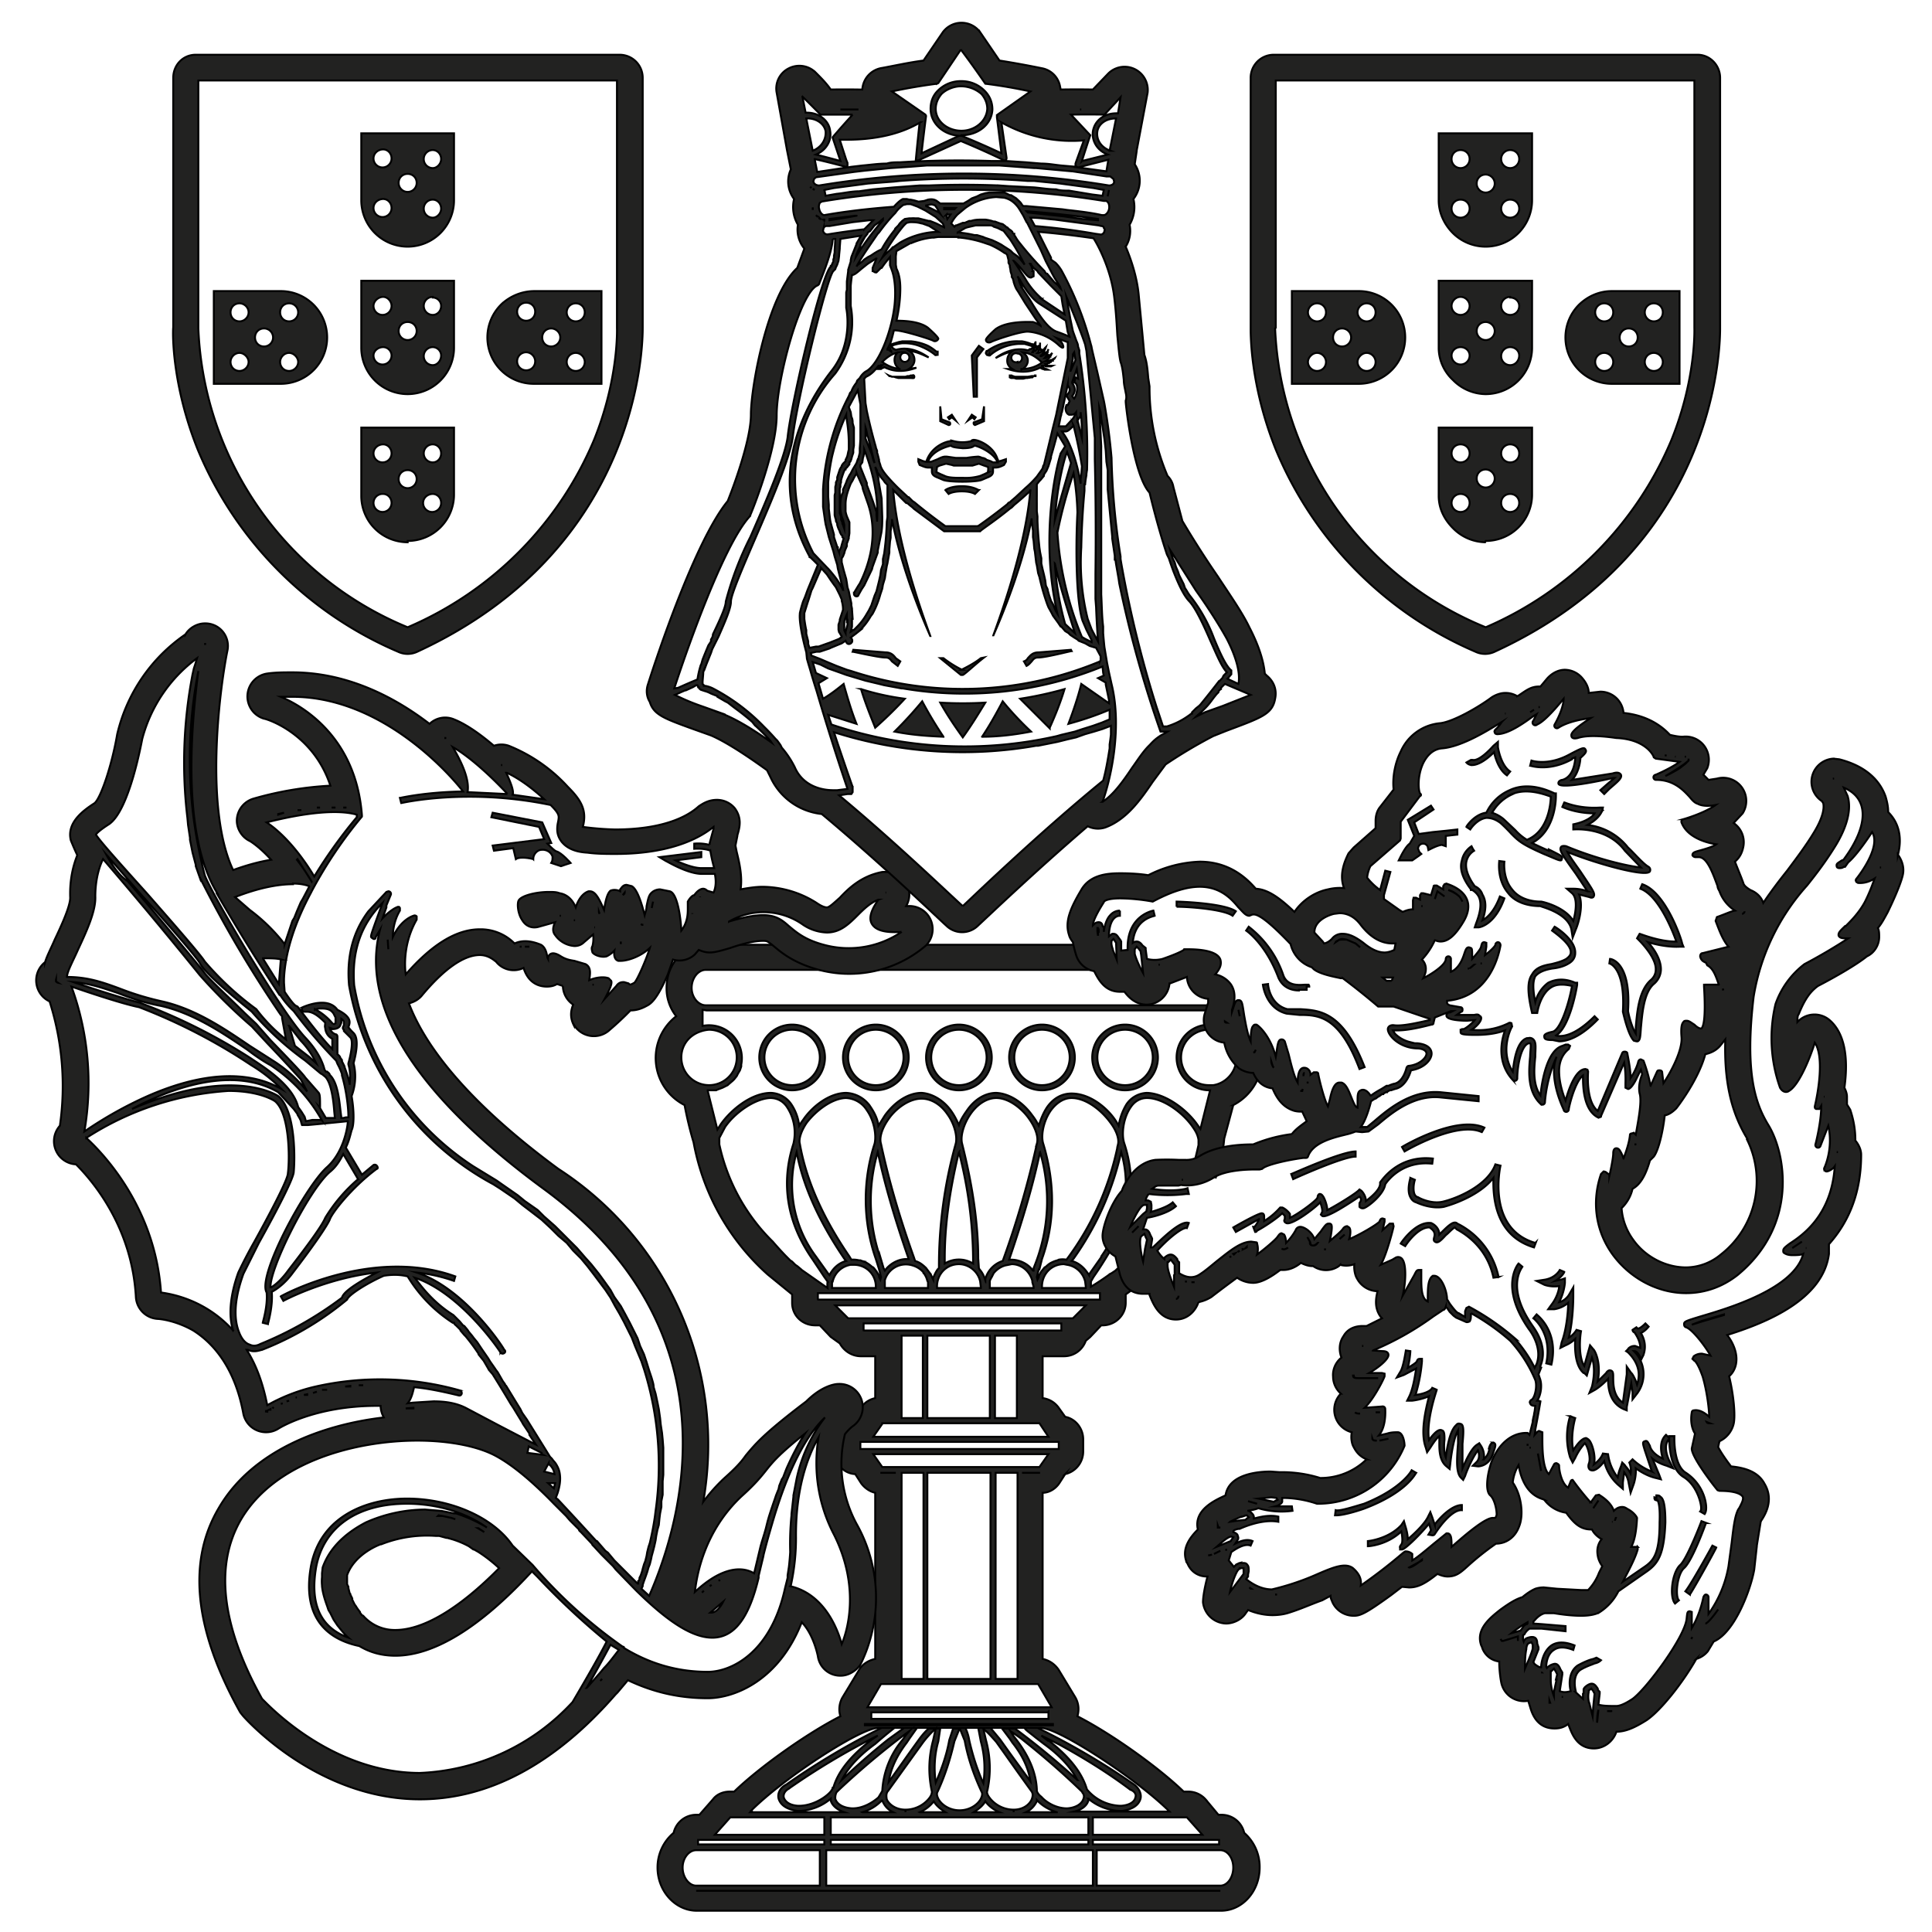 <svg xmlns="http://www.w3.org/2000/svg" width="300" height="300">
  <g fill="#222221" stroke="#000" stroke-miterlimit="10" stroke-width=".3">
    <g fill-rule="evenodd" clip-rule="evenodd">
      <path d="M267.1 50.9V12.1c0-2-1.6-3.6-3.5-3.6h-65.8c-2 0-3.6 1.6-3.6 3.6v38.7c0 1-.1 9 3.9 19a58.6 58.6 0 0 0 31 31.4 3.5 3.5 0 0 0 3 0c35-16.1 35-48.1 35-50.3zm-69 0V12.5h65v38.4c0 .1.3 7.9-3.6 17.5a54.7 54.7 0 0 1-28.8 29A52.5 52.5 0 0 1 198 51zm32.6 47.4z"/>
      <path d="M230.7 38.3a7.2 7.2 0 0 0 7.2-7.2V20.7h-14.5v10.4c0 2 .9 3.8 2.2 5.1a7.2 7.2 0 0 0 5 2.1zm3.8-15c.8 0 1.4.6 1.4 1.4a1.4 1.4 0 1 1-1.4-1.4zm0 7.7c.8 0 1.4.6 1.4 1.4a1.4 1.4 0 1 1-1.4-1.4zm-3.8-3.9c.7 0 1.4.6 1.4 1.4a1.4 1.4 0 1 1-2.8 0c0-.8.6-1.4 1.4-1.4zm-3.9-3.8c.8 0 1.4.6 1.4 1.4a1.4 1.4 0 1 1-2.8 0c0-.8.6-1.4 1.4-1.4zm0 7.7c.8 0 1.4.6 1.4 1.4a1.4 1.4 0 1 1-2.8 0c0-.8.6-1.4 1.4-1.4zM230.7 61.2a7.2 7.2 0 0 0 7.2-7.2V43.6h-14.5V54c0 2 .9 3.8 2.2 5a7.2 7.2 0 0 0 5 2.2zm3.8-15c.8 0 1.4.6 1.4 1.3 0 .8-.6 1.4-1.4 1.4a1.4 1.4 0 1 1 0-2.8zm0 7.7c.8 0 1.4.6 1.4 1.3 0 .8-.6 1.5-1.4 1.5a1.4 1.4 0 1 1 0-2.8zm-3.8-3.9c.7 0 1.4.6 1.4 1.4a1.4 1.4 0 1 1-2.8 0c0-.8.6-1.4 1.4-1.4zm-3.9-3.9c.8 0 1.4.7 1.4 1.4a1.4 1.4 0 1 1-2.8 0c0-.7.6-1.4 1.4-1.4zm0 7.8c.8 0 1.4.6 1.4 1.3a1.4 1.4 0 1 1-2.8 0c0-.7.6-1.3 1.4-1.3zM230.7 84a7.2 7.2 0 0 0 7.2-7.1V66.4h-14.5V77c0 2 .9 3.7 2.2 5a7.2 7.2 0 0 0 5 2.2zm3.8-15c.8 0 1.4.6 1.4 1.4 0 .8-.6 1.4-1.4 1.4a1.4 1.4 0 1 1 0-2.8zm0 7.7c.8 0 1.4.6 1.4 1.4a1.4 1.4 0 1 1-2.8 0c0-.8.6-1.4 1.4-1.4zm-3.8-3.8c.7 0 1.4.6 1.4 1.4a1.4 1.4 0 1 1-2.8 0c0-.8.6-1.4 1.4-1.4zm-3.9-3.9c.8 0 1.4.6 1.4 1.4a1.4 1.4 0 1 1-2.8 0c0-.8.6-1.4 1.4-1.4zm0 7.7c.8 0 1.4.6 1.4 1.4a1.4 1.4 0 1 1-1.4-1.4zM218.2 52.4a7.2 7.2 0 0 0-7.2-7.2h-10.4v14.4H211a7.2 7.2 0 0 0 7.2-7.2zm-13.7 5.2c-.7 0-1.4-.6-1.4-1.4 0-.7.7-1.4 1.4-1.4.8 0 1.4.7 1.4 1.4 0 .8-.6 1.4-1.4 1.4zm0-7.7c-.7 0-1.4-.6-1.4-1.4 0-.8.7-1.4 1.4-1.4.8 0 1.4.6 1.4 1.4 0 .8-.6 1.4-1.4 1.4zm3.9 3.9c-.8 0-1.4-.6-1.4-1.4 0-.8.6-1.4 1.4-1.4a1.4 1.4 0 1 1 0 2.8zm3.8 3.8c-.7 0-1.4-.6-1.4-1.4 0-.7.7-1.4 1.4-1.4.8 0 1.4.7 1.4 1.4 0 .8-.6 1.4-1.4 1.4zm0-7.7c-.7 0-1.4-.6-1.4-1.4 0-.8.7-1.4 1.4-1.4.8 0 1.4.6 1.4 1.4 0 .8-.6 1.4-1.4 1.4zM250.3 59.6h10.5V45.2h-10.5c-2 0-3.7.8-5 2a7.2 7.2 0 0 0 5 12.4zm6.5-12.5c.8 0 1.4.6 1.4 1.4 0 .8-.6 1.4-1.4 1.4a1.4 1.4 0 1 1 0-2.8zm0 7.7c.8 0 1.4.7 1.4 1.4 0 .8-.6 1.4-1.4 1.4a1.4 1.4 0 1 1 0-2.8zm-3.9-3.8c.8 0 1.4.6 1.4 1.4 0 .8-.6 1.4-1.4 1.4a1.4 1.4 0 1 1 0-2.8zm-3.8-3.9c.8 0 1.4.6 1.4 1.4 0 .8-.6 1.4-1.4 1.4a1.4 1.4 0 1 1 0-2.8zm0 7.7c.8 0 1.4.7 1.4 1.4 0 .8-.6 1.4-1.4 1.4a1.4 1.4 0 1 1 0-2.8z"/>
    </g>
    <g fill-rule="evenodd" clip-rule="evenodd">
      <path d="M99.8 50.9V12.1c0-2-1.6-3.6-3.6-3.6H30.4c-2 0-3.5 1.6-3.5 3.6v38.7c-.1 1-.2 9 3.8 19a58.6 58.6 0 0 0 31.1 31.4 3.5 3.5 0 0 0 3 0c34.9-16.1 35-48.1 35-50.3zm-69 0V12.5h65v38.4c0 .1.3 7.9-3.6 17.5a54.7 54.7 0 0 1-28.9 29A52.5 52.5 0 0 1 30.8 51zm32.5 47.4z"/>
      <path d="M63.3 38.3a7.2 7.2 0 0 0 7.2-7.2V20.7H56.1v10.4a7.2 7.2 0 0 0 7.2 7.2zm3.9-15c.7 0 1.3.6 1.3 1.4 0 .7-.6 1.4-1.3 1.4a1.4 1.4 0 1 1 0-2.8zm0 7.7c.7 0 1.3.6 1.3 1.4 0 .7-.6 1.4-1.3 1.4a1.4 1.4 0 1 1 0-2.8zM63.3 27c.8 0 1.4.6 1.4 1.4a1.4 1.4 0 1 1-2.8 0c0-.8.6-1.4 1.4-1.4zm-3.8-3.8c.7 0 1.3.6 1.3 1.4a1.4 1.4 0 1 1-2.8 0c0-.8.7-1.4 1.5-1.4zm0 7.7c.7 0 1.3.6 1.3 1.4a1.4 1.4 0 1 1-2.8 0c0-.8.7-1.4 1.5-1.4zM63.3 61.2a7.2 7.2 0 0 0 7.2-7.2V43.6H56.1V54a7.2 7.2 0 0 0 7.2 7.2zm3.9-15c.7 0 1.3.6 1.3 1.3 0 .8-.6 1.4-1.3 1.4a1.4 1.4 0 1 1 0-2.8zm0 7.7c.7 0 1.3.6 1.3 1.3 0 .8-.6 1.5-1.3 1.5a1.4 1.4 0 1 1 0-2.8zM63.3 50c.8 0 1.4.6 1.4 1.4a1.4 1.4 0 1 1-2.8 0c0-.8.6-1.4 1.4-1.4zm-3.8-3.9c.7 0 1.3.7 1.3 1.4a1.4 1.4 0 1 1-2.8 0c0-.7.7-1.4 1.5-1.4zm0 7.8c.7 0 1.3.6 1.3 1.3a1.4 1.4 0 1 1-2.8 0c0-.7.7-1.3 1.5-1.3zM63.3 84a7.2 7.2 0 0 0 7.2-7.1V66.4H56.1V77a7.2 7.2 0 0 0 7.2 7.2zm3.9-15c.7 0 1.3.6 1.3 1.4 0 .8-.6 1.4-1.3 1.4a1.4 1.4 0 1 1 0-2.8zm0 7.7c.7 0 1.3.6 1.3 1.4a1.4 1.4 0 1 1-2.8 0c0-.8.7-1.4 1.5-1.4zM63.3 73c.8 0 1.4.6 1.4 1.4a1.4 1.4 0 1 1-2.8 0c0-.8.6-1.4 1.4-1.4zM59.5 69c.7 0 1.3.6 1.3 1.4a1.4 1.4 0 1 1-2.8 0c0-.8.7-1.4 1.5-1.4zm0 7.7c.7 0 1.3.6 1.3 1.4a1.4 1.4 0 1 1-1.3-1.4zM50.8 52.4a7.2 7.2 0 0 0-7.2-7.2H33.2v14.4h10.4a7.2 7.2 0 0 0 7.2-7.2zm-13.6 5.2c-.8 0-1.4-.6-1.4-1.4 0-.7.6-1.4 1.4-1.4.7 0 1.4.7 1.4 1.4 0 .8-.7 1.4-1.4 1.4zm0-7.7c-.8 0-1.4-.6-1.4-1.4 0-.8.6-1.4 1.4-1.4.7 0 1.4.6 1.4 1.4 0 .8-.7 1.4-1.4 1.4zm3.8 3.9c-.8 0-1.4-.6-1.4-1.4 0-.8.6-1.4 1.4-1.4a1.4 1.4 0 1 1 0 2.8zm3.9 3.8c-.8 0-1.4-.6-1.4-1.4 0-.7.6-1.4 1.4-1.4.7 0 1.4.7 1.4 1.4 0 .8-.7 1.4-1.4 1.4zm0-7.7c-.8 0-1.4-.6-1.4-1.4 0-.8.6-1.4 1.4-1.4a1.4 1.4 0 1 1 0 2.8zM83 59.6h10.4V45.2H83c-2 0-3.8.8-5.1 2a7.2 7.2 0 0 0 5 12.4zm6.4-12.5c.8 0 1.4.6 1.4 1.4 0 .8-.6 1.4-1.4 1.4a1.4 1.4 0 1 1 0-2.8zm0 7.7c.8 0 1.4.7 1.4 1.4 0 .8-.6 1.4-1.4 1.4a1.4 1.4 0 1 1 0-2.8zM85.6 51c.7 0 1.4.6 1.4 1.4 0 .8-.7 1.4-1.4 1.4-.8 0-1.4-.6-1.4-1.4 0-.8.6-1.4 1.4-1.4zM81.7 47c.8 0 1.4.6 1.4 1.4 0 .8-.6 1.4-1.4 1.4a1.4 1.4 0 1 1 0-2.8zm0 7.7c.8 0 1.4.7 1.4 1.4 0 .8-.6 1.4-1.4 1.4a1.4 1.4 0 1 1 0-2.8z"/>
    </g>
    <path d="M188.2 150.6l.5.1.3-1h-.6c-.9 0-2-.5-2.8-.6-.9-.1-5.4-.6-5.6.8 0 .3-.1.5-.3.7h8.5z"/>
    <path d="M189.7 281.8h-.5l-2-2.4a3.6 3.6 0 0 0-2.7-1.2h-.7c-3.8-3.7-11.2-9-16.5-11.7.3-1 .2-2-.3-2.9l-2.6-4.3c-.6-.9-1.5-1.5-2.5-1.7v-25.8c1 0 2-.6 2.6-1.5l.9-1.4a3.6 3.6 0 0 0 2.8-3.5v-1.9c0-1.7-1.2-3.2-2.8-3.5l-1-1.4a3.6 3.6 0 0 0-2.5-1.5v-6.5h3.3c1.6 0 2.9-1 3.4-2.4l.7-.6 1.7-1.8h.2c2 0 3.6-1.6 3.6-3.5V201c1-.7 1.9-1.4 2.6-2.1h.1l.2-.2.7-.7a7 7 0 0 1-3-2.7l-.3.4-.5.4-.3.3c-.2 0-.3.2-.4.3l-.5.4-.2.2-.6.4-.2.1a39.8 39.8 0 0 1-3 2v-.8l.4-.7a60.7 60.7 0 0 0 4.4-7.4c.1-.9.4-1.8.9-2.6.8-3.5.7-7-.5-10.7-.5-1.4-.2-4 1-5.7.6-.9 1.5-1.4 2.5-1.4 2.5 0 5.6 2.3 7.1 4.5.5.7.8 1.3.9 2v.8c-.3 1.3-.6 2.7-1.1 4l.7 1h3.1a24.4 24.4 0 0 0 1.3-6l1.4-5.2a8.3 8.3 0 0 0 4.5-7.4v-.4c-1.3.5-3.1 0-3.7-1.4-1.1-2.7-1.2-5.3-1.5-8.1l-.5-.2c-.2.9-.7 1.5-1.4 1.8a1.8 1.8 0 0 1-.7.2h-78.6a1.7 1.7 0 0 1-.8-.2c-.8-.4-1.4-1.4-1.4-2.5 0-1.5 1-2.8 2.2-2.8h65.8c-1.4-.9-2.6-2-4.2-2.7a2 2 0 0 1-1.1-1.2h-30.7l-.4.3c-3.4 2.3-7.4 2.2-11.3 1.7-1.2-.1-2.2-.8-2.3-2h-15.8c-3.4 0-6.1 3-6.1 6.7a7 7 0 0 0 1.5 4.4 8.2 8.2 0 0 0 1.3 13.8 57.7 57.7 0 0 0 1.4 5.8 36.3 36.3 0 0 0 11.5 20.5l3.8 3.1v1.3c0 2 1.6 3.5 3.6 3.5h.7l1.7 1.8 1.4 1c.6 1.1 1.8 2 3.3 2h2.2v6.5c-.9.2-1.7.7-2.2 1.5l-.9 1.3a3.6 3.6 0 0 0-3.2 3.6v1.9c0 1.9 1.4 3.4 3.2 3.5l.9 1.4c.5.7 1.3 1.3 2.2 1.5v25.8c-1 .2-2 .8-2.5 1.7l-2.6 4.3c-.5.9-.6 2-.3 2.9-5.3 2.7-12.7 8-16.5 11.7h-.7c-1 0-2 .4-2.6 1.2l-2.1 2.4h-.5a3.6 3.6 0 0 0-3.5 2.8 7 7 0 0 0-2.5 5.4c0 3.7 2.8 6.7 6.1 6.7h81.4c3.3 0 6-3 6-6.7a7 7 0 0 0-2.4-5.4 3.6 3.6 0 0 0-3.5-2.8zm-.4 4v.6h-19.6v-.7h19.6zm-5-3.6l2.4 2.7h-17v-2.7h14.6zm-13.3-87l-1.9 2.7v.1c-.6-1-1.5-1.9-2.7-2.2l.2-.2a46 46 0 0 0 7.5-16.7c1.6 5.6.5 11-3.1 16.2zm-41.7 3.8a3.4 3.4 0 0 1 2.8-2.6h.5c1.9 0 3.4 1.5 3.4 3.4v.2h-6.8v-.2-.8zm-.5-1l-.1-.1-2-2.8a18.6 18.6 0 0 1-3-16.2c1 5.4 3.6 11 7.5 16.7l.2.2c-1.2.3-2.1 1.2-2.6 2.2zm7.2-.7a4 4 0 0 0-.4-.5l-.2-.1a4.3 4.3 0 0 0-1-.7l-.3-.1-.5-.2h-.2a4 4 0 0 0-1.2-.1l-.3-.5c-4.1-6-6.7-11.8-7.7-17.5-.2-.7.2-2 1.1-3.3 1.4-1.8 3.8-3.7 6-3.8a4 4 0 0 1 3.3 1.9c1.2 1.7 1.5 4 1.2 5.2a28 28 0 0 0 .2 17.9l.5 1.6.3 1.2-.1.4-.2-.4v-.2l-.4-.7-.1-.1zm.7-2a27 27 0 0 1-.4-16.4c1 4.7 2.5 10 4.8 16.6h-.3c-1.4 0-2.7.8-3.4 1.8l-.2-.4-.5-1.7zm.7 3.8v-.3a3.4 3.4 0 0 1 4.3-2.3c.7.2 1.3.6 1.7 1.1v.1c.2.1.2.3.3.4a3.4 3.4 0 0 1 .3.8l.1.2V200h-6.7v-.2-.7zm6.4-2.2c-.5-.5-1-.9-1.7-1.1l-.2-.6c-2.5-7-4-12.5-5.1-17.6-.3-1 .2-2.5 1.3-4 1-1.4 3-3 5-3 1.4 0 2.9.8 4 2.4 1.1 1.5 1.6 3.5 1.3 4.6a70.3 70.3 0 0 0-2.6 19.3l-.2.2a4.3 4.3 0 0 0-.5.9l-.2.4v.3l-.1-.2-.3-.7-.1-.1-.6-.8zm5.1-18a68.3 68.3 0 0 1 2.2 16.5v.8a4.2 4.2 0 0 0-4.4 0v-.8c0-4.9.7-10.3 2.2-16.5zm0 17.4c1.6 0 3 1.2 3.3 2.7l.1.8v.2h-6.8v-.2c0-2 1.5-3.5 3.4-3.5zm3.2.8l-.1-.2-.1-1.5c0-5.2-.8-11-2.5-17.8-.3-1.1.2-3 1.3-4.6 1.1-1.6 2.6-2.5 4-2.5 2 0 4 1.7 5 3.1 1.1 1.5 1.6 3 1.3 4a143.7 143.7 0 0 1-5.3 18.2 4.1 4.1 0 0 0-2.7 2.8v.1l-.1-.2a4 4 0 0 0-.8-1.4zm1.6 2v-.2a3.2 3.2 0 0 1 .3-.6l.1-.2.2-.4c.5-.6 1.1-1 1.8-1.2l1-.2c1.5 0 2.8 1.1 3.2 2.6v.2l.2.7v.2h-6.8v-.2-.7zm6.7-1.8c-.7-1-2-1.7-3.4-1.7h-.3c2.3-6.7 3.8-12 4.8-16.7a27 27 0 0 1-1 18v.4zm1-.2l.4-1.6c2-5.6 2.1-11.6.2-17.9-.4-1.2 0-3.5 1.2-5.2.6-.8 1.7-1.9 3.2-1.9 2.3 0 4.7 2 6 3.8 1 1.3 1.4 2.6 1.2 3.4a44.4 44.4 0 0 1-8 17.9 3.2 3.2 0 0 0-1.2 0l-.2.1a4.6 4.6 0 0 0-1.2.5 4.2 4.2 0 0 0-.6.5l-.2.1-.4.5-.1.1-.4.7v.2l-.2.4-.1-.4.3-1.2zm3.8-.8l.5.1c1.4.2 2.5 1.3 2.8 2.6l.1.8v.2h-6.8v-.2c0-2 1.5-3.5 3.4-3.5zm21.6-19.7zm2.3-16.4c1.7.6 2.9 2.2 2.9 4 0 2.2-1.6 4-3.6 4.3h-.7a4.3 4.3 0 0 1 0-8.6 4.1 4.1 0 0 1 1.4.3zm-83.3 4c0-1.9 1.2-3.4 2.9-4a5.1 5.1 0 0 1 1.4-.3 4.3 4.3 0 0 1 0 8.6 4.3 4.3 0 0 1-4.3-4.3zm3.3 5zm.8.1H111.2l.2-.1.8-.3.8-.4.1-.1.7-.6.2-.2.4-.5.2-.4.3-.5.2-.6v-.3a5.1 5.1 0 0 0-6-6v-2.5l.6.1H188.8v2.4l-1.1-.2a5.1 5.1 0 1 0 .2 10.2l-1.5 6-.5-.7c-1.6-2.3-4.9-4.8-7.8-4.9a4 4 0 0 0-3.2 1.8c-.6 1-1 2.1-1.2 3.3a9 9 0 0 0-.6-1c-1.4-2-4-4-6.7-4-1.5 0-2.8.7-3.8 2.1-.6.9-1 1.9-1.3 2.9a9 9 0 0 0-1-1.6c-1.5-2.1-3.6-3.4-5.6-3.5-1.7 0-3.4 1-4.6 2.8-.5.7-1 1.5-1.2 2.2-.3-.7-.7-1.5-1.2-2.2-1.2-1.7-3-2.7-4.6-2.8-2 0-4.1 1.3-5.7 3.5l-1 1.6c-.1-1-.6-2-1.2-2.9a4.8 4.8 0 0 0-3.8-2.2c-2.6 0-5.3 2.1-6.7 4.2a9 9 0 0 0-.6.9 7.5 7.5 0 0 0-1.2-3.3 4 4 0 0 0-3.2-1.8c-3 0-6.2 2.6-7.8 4.9l-.5.8-1.5-6zm14.6 27.9l-.1-.1-.6-.5-.3-.2-.5-.5-.3-.2-.7-.7a56 56 0 0 1-2-2.2 30 30 0 0 1-8.3-15.1v-.5-.5l.9-1.7c1.5-2.2 4.6-4.4 7-4.5 1.1 0 2 .5 2.6 1.4a7.3 7.3 0 0 1 1 5.7c-2 6.2-1 12.3 3 18l1.8 2.7.5.7a4 4 0 0 0 0 1l-4-2.8zm2.5 4.7v-1.1h43.8v1H127zm4.7 2.8l-2-2h38.9l-2 2h-34.9zm2.4 2v-1.2h30.7v1.1h-30.7zm23.8.7v12.8h-3.4v-12.8h3.4zm-4.2 0v12.8H144v-12.8h9.6zm-10.4 0v12.8H140v-12.8h3.4zM137 221h24.4l1.4 2.1h-27.2l1.4-2zm-3.4 4v-1.1h30.8v1.1h-30.8zm2 .8h27.2l-1.4 2h-24.4l-1.4-2zm22.4 2.9v32h-3.4v-32h3.4zm-4.2 0v32H144v-32h9.6zm-10.4 0v32H140v-32h3.4zm-6.6 32.8h24.4l2.1 3.6h-28.6l2.1-3.6zm26 4.3v1.1h-27.5v-1h27.4zm-46.3 15.5c4.9-5 17.1-13 19.9-13h25.2c2.8 0 15 8 20 13h-.2.1-14.7c1.3-.3 2-1 2.2-1.7v-.3a8 8 0 0 0 5.2 1.9c1.5-.2 2.6-.8 2.9-1.9.2-.8-.3-1.7-1-2.2a112.7 112.7 0 0 0-15-8.8h-2c.1.3.6.6 1.7 1.5l1.3 1c2.5 1.8 4.2 3.7 5.2 5.6a121 121 0 0 0-9.7-8h-2l1.2 1.6.4.6c1.6 2 2.5 4 2.8 6l-3.2-4.4-1.5-2.1-1.5-1.8h-1.9l.4 2.1c.6 2.2.7 4.3.4 6.5-1-2.2-1.7-4.5-2.2-6.7-.1-.6-.3-1.3-.6-1.9h-.9l.8 2c.5 2.7 1.4 5.3 2.6 7.9.2.3.1.7-.1 1.1-.4.8-1.6 1.8-3.3 1.8-1.7 0-2.9-1-3.3-1.8-.2-.4-.3-.8-.1-1.1 1.2-2.6 2-5.2 2.6-7.8l.8-2h-1l-.6 1.8c-.4 2.3-1.2 4.5-2.1 6.6-.3-2.1-.2-4.3.4-6.4l.3-2h-1.8c-.8.7-1.5 1.7-1.5 1.7l-1.3 1.8-3.4 4.8c.3-2 1.2-4 2.8-6.1l.4-.6 1.2-1.7h-2l-2.5 1.8c-2.5 2-4.8 4-7.2 6.3 1-1.9 2.7-3.8 5.2-5.6a73.4 73.4 0 0 1 3-2.5h-2a111.9 111.9 0 0 0-14.8 8.8c-1 .5-1.4 1.4-1.2 2.2.3 1 1.3 1.7 3 1.9h.2a8 8 0 0 0 4.9-1.9v.3c.2.7.9 1.4 2.1 1.8h-14.6l.1-.1h-.1zm13.4-3l.3-.3a120.1 120.1 0 0 1 11-9.2l-.6.7-.4.6a13.4 13.4 0 0 0-3.2 8l-.6 1c-.8.7-2.3 1.7-4 1.7h-.1c-1.6-.1-2.4-.8-2.6-1.5 0-.3 0-.6.2-1zm-.6-.7c-.1.8-2.6 2.8-5.2 2.8h-.2c-1.4-.1-2-.7-2.2-1.3-.1-.5.2-1 .7-1.3a111.4 111.4 0 0 1 13.9-8.3l-.9.6c-3.3 2.5-5.3 5-6 7.5zm15.6-7.4c-.7 2.6-.8 5.2-.2 8 0 .1 0 .5-.4 1-.6.8-1.9 1.8-3.7 1.8v.4-.4c-1.6 0-2.6-.9-2.9-1.6-.1-.5-.1-1 .2-1.3l4.1-5.7 1.3-1.8a16 16 0 0 1 2-2.2l-.4 1.8zm.1 9.5c.3.6 1 1.2 1.8 1.7h-4a5.3 5.3 0 0 0 2.2-1.7zm-6.3 1.7h-4.8a6.7 6.7 0 0 0 3-1.8h.1c.3.7.8 1.4 1.7 1.8zm30.3.8v2.7h-40v-2.7h40zm-1-4l.1.2c.2.2.3.6.1 1-.2.6-1 1.3-2.5 1.4-1.8 0-3.3-1-4-1.8-.4-.3-.6-.6-.7-.9v-.2c-.1-2.6-1.2-5.2-3.2-7.8l-.4-.5-.5-.8c.7.5 1.8 1.2 2.7 2a122.1 122.1 0 0 1 8.5 7.5zm-5.4-8l-.9-.7 2.8 1.4c4 2.2 7.7 4.5 11 7 .6.2 1 .7.8 1.2-.1.6-.8 1.2-2.2 1.3h-.2a7 7 0 0 1-5-2.4l-.1-.1-.1-.3c-.8-2.5-2.8-5-6.1-7.5zm1.5 11.2h-4.8c.9-.4 1.4-1.1 1.7-1.7v-.2c.7.8 1.8 1.5 3.1 1.9zm-3.9-2c-.3.7-1.2 1.6-2.8 1.6v.4-.4c-1.8 0-3.1-1-3.7-1.8-.4-.5-.5-.9-.4-1.1.6-2.7.5-5.3-.2-7.9l-.4-1.7c.5.3 1.3 1.2 2 2l1.5 2.1a506 506 0 0 0 4 5.6c.2.3.2.7 0 1.2zm-7.2.3c.4.6 1.2 1.3 2.2 1.7h-4c.8-.5 1.5-1.1 1.8-1.7zm16 6v.7h-40v-.7h40zm.7 1.6v5.5h-41.4v-5.5h41.4zm-56-5.1H128v2.7h-17l2.4-2.7zm-5.1 3.5H128v.7h-19.6v-.7zM106 290c0-1.5 1-2.7 2.1-2.7h19.2v5.5h-19.2c-1.1 0-2.1-1.3-2.1-2.8zm83.5 3.6h-81.4 81.4zm0-.8h-19.2v-5.5h19.2c1.1 0 2 1.2 2 2.7 0 1.5-.9 2.8-2 2.8zM105 164.2zM133.6 268.3v0z"/>
    <path d="M134.3 267.7h29.2v.2h-29.2zM136.7 228.7h2.4-2.4zM158.7 228.7h2.8-2.8zM164.2 268.3v0zM171.9 199.2zM192.5 166a5 5 0 0 1 0 0zM136 169.3a5.1 5.1 0 1 0 0-10.2 5.1 5.1 0 0 0 0 10.2zm0-9.4a4.3 4.3 0 1 1 0 8.6 4.3 4.3 0 0 1 0-8.6zM123 169.3a5.1 5.1 0 1 0 0-10.2 5.1 5.1 0 0 0 0 10.2zm0-9.4a4.3 4.3 0 1 1 0 8.6 4.3 4.3 0 0 1 0-8.6zM148.9 169.3a5.1 5.1 0 1 0 0-10.2 5.1 5.1 0 0 0 0 10.2zm0-9.4a4.3 4.3 0 1 1 0 8.6 4.3 4.3 0 0 1 0-8.6zM161.8 169.3a5.1 5.1 0 1 0 0-10.2 5.1 5.1 0 0 0 0 10.2zm0-9.4a4.3 4.3 0 1 1 0 8.6 4.3 4.3 0 0 1 0-8.6zM174.7 169.3a5.1 5.1 0 1 0 0-10.2 5.1 5.1 0 0 0 0 10.2zm0-9.4a4.3 4.3 0 1 1 0 8.6 4.3 4.3 0 0 1 0-8.6z"/>
    <g>
      <path d="M294.7 132.8c.7-2.7.2-5-1.5-6.7 0-.9-.2-1.7-.4-2.4-.7-2-2.5-4.6-7.2-5.8l-.9-.1a3.6 3.6 0 0 0-1.8 6.6l.2.3c.2.7 0 2.2-1.4 4.5-1.2 2-2.7 4-4.2 6-1.2 1.5-2.5 3.2-3.7 5-.3-.9-1-1.6-2-2-.3-.2-1-.6-1.1-1.1l-.3-.8-1-2.5c.7-.6 1.1-1.3 1.3-2.3a3.6 3.6 0 0 0-1.5-3.7l1.4-1.5a3.6 3.6 0 0 0-4-5.4l-1.3.2a24 24 0 0 0-.8-.8l.6-1a3.6 3.6 0 0 0-3.8-4.9c-.2 0-.8 0-2-.3-1.2-1.3-3.4-3-7.2-3.4a3.6 3.6 0 0 0-3.6-3.3l-1.8.2c0-.8-.4-1.6-1-2.3a3.6 3.6 0 0 0-2.7-1.3c-1.1 0-2.1.6-2.8 1.4l-1 1.2h-.2c-1.3 0-2 .6-3.2 1.4l-.2.1a3.5 3.5 0 0 0-1.9-.5c-.7 0-1.5.3-2.1.7-2 1.5-6 3.8-8 4a7.4 7.4 0 0 0-6.1 4.4c-.9 1.8-1.3 4-1.1 5.9l-2.1 2.7c-.5.6-.7 1.4-.7 2.2v1.1l-3.4 3-.8.9c-.6 1.2-1.5 3.3-.7 5.4a7.8 7.8 0 0 0-2.5.2c-2 .4-4 1.7-5.2 3.5-2.4-2.3-4.2-3.5-6-3.6-1.3-1.5-4-4.2-8.7-4.2a19 19 0 0 0-8 2.1c-1.2-.2-2.8-.3-4.3-.3-2 0-4.6.2-6 2.4-1.8 3-2.7 5.1-2 7.2.1.4.3.7.6 1.1a15.8 15.8 0 0 0 .5 2 3.6 3.6 0 0 0 2.8 2.5c.7 1.4 1.7 3.2 4 3.2h.7c.9 1.2 2 2 3.5 2a3.6 3.6 0 0 0 3.5-3.3h.1l2.6-1a3.6 3.6 0 0 0 3.3 3.4v.6l-.5 1.6a3.5 3.5 0 0 0 3 4.6 7 7 0 0 0 2.3 4c.6.4 1.4.7 2.2.7.8 1.8 2 2.3 3 2.4.7 1.7 1.7 3 3.4 3.5a3.8 3.8 0 0 0 1.2.1l.7 1.5c-.8.6-1.7 1.2-2.3 2a23 23 0 0 0-6 1.6c-2.5 0-5.9.3-8.3 1.8a3.8 3.8 0 0 1-2.3.6h-.2-.8a37 37 0 0 0-3.6 0c-2.3.3-3.7 2.1-4.2 2.9-.2.3-.7 1-1 1.9-1.8 2-3 5.7-3 7 0 1.4.9 2.6 2 3.2l.7 2.8c.8 2.7 2.6 3 3.6 3h1v.2c.6 1.5 1.6 3.8 4.1 3.8 1.7 0 3-1.2 3.5-2.7a6 6 0 0 0 2-.8 170.9 170.9 0 0 1 4-3c.7.5 1.6.8 2.5.8 1.3 0 2.9-1 4.2-2h.5c1 0 2-.5 2.7-1.1.6.3 1.2.5 1.8.5h.1a3.5 3.5 0 0 0 4 0l.2-.2a3.5 3.5 0 0 0 2.2-.1c-.1 1 .2 1.9.4 2.2a3.7 3.7 0 0 0 3.2 2c-.2.9-.6 2.5.5 4l.2.2-2.4 1.2h-.6c-1.3 0-2.4.5-3 1.6-.7 1-.7 2.3-.3 3.3-1 .8-1.4 2-1.3 3 0 .6.2 1.7 1.2 2.6a3.6 3.6 0 0 0 1.7 6c-.2 1.1.1 2 .3 2.3.4.8 1 1.5 2 1.9a10.2 10.2 0 0 1-7.2 2.9 19.8 19.8 0 0 0-6.3-.9l-1.4-.1c-2 0-6.5.4-7 3.7-1.5.7-5 2.2-4.3 5.3-1.2 1.2-2.5 2.9-1.8 4.9v.1l.2.3c.5 1.2 1.6 2 3 2h.1c-.4 1.5-.7 3.1-.7 4a3.7 3.7 0 0 0 3.6 3.3c1 0 2.2-.5 2.9-1.4l.5-.7c1.2.5 2.5.8 3.8.8.8 0 1.6-.1 2.3-.3 2-.6 3.7-1.4 5.4-2l1.3-.7c0 .4.2.7.3 1 .6 1.3 1.9 2.1 3.3 2.1 1 0 1.8-.3 5.8-3.2l1.7-1.3 1.1.1c1.3 0 2.4-.5 4.4-2.1.5.2 1 .4 1.6.4 1.3 0 2-.6 3.1-1.6a43 43 0 0 1 4.4-3.5c1.6 0 3-1 3.6-2.7.7-1.7.4-4.8-1-6.8a6.7 6.7 0 0 1 .9-2.7c.4 2.3 1.4 4.6 3.8 5.3l.2.1a5.2 5.2 0 0 0 3.4 2c1.3 1.8 2.3 2.6 3.9 2.6h.1c.3.6.8 1.1 1.5 1.5-.8 1-.7 2-.6 2.6.1.6.4 1.2.7 1.6a47.2 47.2 0 0 1-.5 1 8 8 0 0 1-1.7 2.7h-1.1l-3.7-.2-2-.2a4 4 0 0 0-1.4.2c-.7.3-1.4.8-2 1.3-1 .3-2 .9-3.5 2-1.5 1.2-3.8 3-2.9 5.5l.1.2.1.3a3.2 3.2 0 0 0 2.6 2c0 1.4.2 2.7.3 3.2a3.6 3.6 0 0 0 4.2 2.9l.4 1.3c.8 2.5 2.4 3 3.7 3 .8 0 1.5-.2 2.1-.7l.2.5c.4 1 1.2 3.3 3.8 3.3 1.6 0 3-1.1 3.5-2.6 1.4 0 2.8-.6 4.7-1.8 2.2-1.5 5.6-5.8 7.7-9.5a3.6 3.6 0 0 0 1.8-1.2l.9-1.5c3.3-1.4 5.8-8.2 6.3-11.2l.4-3.6v-.1l.6-3.7.1-.2c.6-.9 2-3.2.5-5.7-1-1.9-3.1-2.5-5.2-2.7-1-1.3-1.7-2.4-2-3a21 21 0 0 1 .2-.9 4 4 0 0 0 2.2-2.7c.3-1.3 0-4.5-.7-7.4.6-.5 1-1.3 1.1-2.1.2-1.4-.4-3-1.4-4.3 6.4-2 14.9-5.6 15.8-12.6v-1.5c2.4-2.7 5-7 5-13.9 0-.8-.4-1.6-.9-2.2 0-1.5-.2-3-.8-4.8l-.5-.8v-1.2c0-.5-.2-1-.4-1.4.7-5-.1-8.6-2.3-10.5a3.6 3.6 0 0 0-5 .3c0-.5 0-1 .2-1.2 1-2.5 1.9-3.6 3-4.4 2.7-1.4 6-3.3 7.6-4.6 1.1-.5 1.9-1.7 1.9-3 0-.5 0-1-.2-1.4.6-.7 1-1.5 1.5-2.4 1.8-3.7 2.3-5.4 2.4-6 .2-1.1-.2-2.2-.8-3zm-8.2 11c-.7.7-1.1 1-1 1.5.2.4.7.4 1.1.4h.4a85.2 85.2 0 0 1-6.8 4 13.3 13.3 0 0 0-4.5 6.2 23 23 0 0 0 .7 13c.4.7 1 .8 1.4.5 1.7-1 3.5-5.8 4-7.5 1.5 2.2.5 7.8 0 9.9 0 .2 0 .3.2.4h.5l.3-.5c0 2.6-.9 6-.9 6a.4.4 0 0 0 .8.2l1.2-3.1c.8 3.6-.6 6.5-.6 6.5a.4.4 0 0 0 .4.6c.5-.1 1-.5 1.2-.8-.5 7.6-5 10.7-7 12-.8.6-1 .8-1 1.1 0 .2 0 .3.2.4.3.2.7.3 1.2.3.6 0 1.3 0 1.7-.2-1.4 5.4-11.5 8.4-15.9 9.7-2.3.7-2.6.8-2.6 1.2 0 .1 0 .4.3.5 1 .3 3.1 3.1 3.8 4.4l-1.3-.3a2 2 0 0 0-1.3.4l-.2.4.3.3c.1 0 .6.5 1.3 2.5.7 2.4 1 5.2 1 6.2-1.4-1.3-2.3-1-2.4-1-.2 0-.3.2-.3.3-.3 1.7.2 2.9.5 3.3l-.5 2.3c-.1 1.2 3 5.3 4 6.5l.3.1c2.7 0 3.4.6 3.6.9.2.4-.2 1.1-.5 1.7l-.2.3c-.5 1-.7 2.5-1 5.1l-.5 3.7a18 18 0 0 1-3.1 7.4v-.1-2.5c0-.2-.2-.4-.4-.4s-.3.2-.4.4c-.4 2-1.2 3.8-1.8 4.8v-2.5l-.3-.1c-.4 0-.4.2-.5 1.1-.2 2.8-6.3 11-8.4 12.5-1.5 1-2.2 1.1-2.5 1.1h-.2c-1 0-1.8 0-2.6-.2l.2-1.7v-.3c-.2-.2-.3-.3-.3-.5-.4-.6-.8-1.2-1.9-.3a1 1 0 0 0-.3.4v.6l-.1.1v.8l-1.2-1.1h.1c0-.1-.7-2.4.7-3.4 1-.6 1.8-.8 2.2-1 .5-.1.8-.3 1-.5l-.7-.4-.5.2c-.5.1-1.3.4-2.4 1-1.6 1.1-1.3 3.3-1.1 4-.7.2-1.2.2-1.7 0l.4-2.6v-.3l-.3-.5c-.2-.5-.5-1-1.1-.8a2.1 2.1 0 0 0-1 .6l-.1-.2c0-.6.2-2 1.2-2.6.7-.5 1.7-.5 3 0l.2-.7c-1.5-.6-2.7-.6-3.6 0-1.4 1-1.6 3-1.6 3.4-.3 0-.6-.2-1-.5l-.2-.3.8-2v-.3l-.2-.6c0-.6-.2-1.4-1.7-.8a1 1 0 0 0-.4.5l-.1-.3v-.7l.2-.1c.2-.4.5-.7.8-.9h1.9l3.7.4v-.8l-3.6-.3-1.4-.1v-.3l.2-.2c.5-.6 1.1-1 1.6-1.1h1.4c1.2.2 2.8.4 4.2.4 1.3 0 2.2-.2 2.8-.5a8.2 8.2 0 0 0 3-3.3l4.3-3c1.9-1.3 2.8-2.7 3-7.7 0-3.1-.4-3.8-.8-4-.1-.2-.4-.2-.6-.2v.4l-.3-.1v.2l.1.2.3.1h.1c.1.2.4.8.3 3.4 0 5-1 6-2.5 7l-3.2 2.2c1-1.9 1.9-3.6 2.3-5v-.4a177.2 177.2 0 0 0-1 0c.5-.9.8-2.4.9-4.5l-.1-.2c-.4-.6-1-1-1.4-1.2-.3-.2-.5-.3-.8-.3-.6 0-1 .3-1.3.6-.5-1.5-2.2-2.4-2.3-2.5l-.5.1-.8 1.1a42.1 42.1 0 0 1-2.8-3.5c-.1 0-.2 0-.3.2l-.4 1c-1-.6-1.4-2.6-1.4-3.4 0-.2-.2-.3-.4-.4-.1 0-.3 0-.4.2l-.8 1.5c-1-.9-1-4.3-1-5.5v-1l-.5-.2c-.1 0-.2 0-.7.6l.1-.6v-.2a164.3 164.3 0 0 0 .8-4.4l-.3-.1h-.2c.6-.9.8-2.5.4-3.5l-.2-.6.4-1h-.1v-.3c1.3-3.1-1.1-6-1.2-6.2-4.2-6-1.7-9-1.6-9.2l-.6-.5c-.1.1-3 3.6 1.6 10.2 0 0 2.2 2.7 1.2 5.4l-.3.6c-.6-1.3-1.7-3-3.2-4.7a38.8 38.8 0 0 0-7-4.8l-.4.2-.2.5V204.5l-1-.6c-.2 0-.6-.4-1.4-1.5l-.3-.5-.1-.1c0-1.4-.9-3.7-2-3.7h-.2c-.8.5-.8 2-.8 3.8v.2c-1-.5-1-2.1-1-3.9v-1h-.4c-.3 0-.4.2-.7.8l-1.8 3.2c.5-2 .6-4.7 0-5.6a.8.8 0 0 0-1.1-.3l-.5.3-1.8.8c.9-1.5 2-5.8 2-6l-.1-.4h-.5l-1.1 1 .2-.9.1-.4v-.4l-.3-.1c-.3 0-.4.2-.5.5-.6.6-3.4 2.2-4.7 2.7.2-.6.3-1.5 0-1.8l-.3-.2c-.3 0-.5.2-.6.3-.3.5-1.3 1.3-2.1 2 .5-2.5.3-2.6 0-2.7h-.2c-.3 0-.5.2-1.2 1.2l-1 1.2c-.3-1-1.5-1.9-2.2-1.9-.3 0-.6.2-.7.5a9 9 0 0 1-1.5 2c0-.5-.1-1-.3-1.3l-.4-.2c-.3 0-.5.4-.6.5-.2.4-2.1 2-3.2 2.8a3 3 0 0 0 0-1.7c0-.1 0-.2-.2-.2l-.7-.1c-1.6 0-3.3 1.4-5.2 2.9-1 .8-2 1.7-3 2.3-.9.5-1.9.4-3-.3v-1.4-.3c-.2-.2-.3-.3-.3-.5-.5-.6-1-1.1-2-.2v.2c-.6-.5-.9-1-1.1-1.3 1.8-2 4-3.7 4.6-3.5l.3-.8c-1.3-.5-4.4 2.7-5.6 3.8h-.3l.2-1.2v-.2l-.3-.6c-.1-.3-.3-.7-.7-.8h-.4l.6-1.8c.8-.1 3.3-.7 4.5-1.8l-.5-.6c-.8.7-2.4 1.2-3.4 1.5l.1-.5v-.6l-.1-.5-.4-.2h-.4c.1-.5.3-.8.5-1a23 23 0 0 0 5.8 0h.4l-.2-.9-.3.1c-1.8.4-4 .2-5.2 0 .3-.2.6-.5 1-.5h3.1l.4-.1s2.4.5 5-1.1c1.8-1.2 5.2-1.3 6.5-1.3h.7l.4-.1c.5-.6 4-1.4 6.4-1.7h.3c.2 0 .3 0 .4-.2.8-2.3 4.2-3 6.2-3.5a9 9 0 0 0 1.2-.4l1 .1 1-.1 1.5-1.1c1.9-1.6 5.4-4.6 9.6-4.2l6 .6v-.8l-5.9-.6c-4.6-.4-8.2 2.7-10.2 4.4l-1.2 1h-1c.8-1 1.4-3.2 1.6-4l.6-.4h.1l.4-.3.2-.1.4-.3h.2c.1-.2.3-.2.4-.3h.2c.1-.2.3-.2.4-.3h.2l.6-.2c1.6-.3 2.3-2.2 2.5-2.9 2-.3 3.2-1.6 3.2-2.6 0-.4-.2-1.4-2.2-1.6-.4 0-.8 0-1.2-.2a5 5 0 0 1-2.3-1.3l-.3-.5h.8c2 0 5.1-.9 5.2-.9.2 0 .3-.1.3-.3l.2-.8 2.5-1h.3l-.4.2c-.5 0-.6.3-.6.5 0 .8 3 .8 3.2.8l1.2-.1c-.4.5-1.5 1.4-1.8 1.4h-.2l-.1.1h-.1v.3c0 .3 0 .5 2.3.5 1.3 0 3-.1 4.6-.7-.6 1.6-1.3 5 1.2 7.7a.4.4 0 0 0 .7-.2c0-2 .6-5.2 1.8-5.5h.2c.2.1 0 1.3 0 2-.2 2.2-.5 5.4 1.6 7.4a.4.4 0 0 0 .7-.3 21.5 21.5 0 0 1 1.8-7 6 6 0 0 0-.4 2.2c0 1.4.3 3.4 1.5 6a.4.4 0 0 0 .8-.1c.4-2 1.3-4.5 2.2-5.2 0 1.5 0 5.3 2.3 6.5a.4.4 0 0 0 .3 0l.2-.1v-.1l3.6-8.3a16.3 16.3 0 0 1 .2 3.2v.7l.4.2c.4 0 1-.9 1.4-1.8l.6-1.2.2.7c-.4 1-.6 2-.4 3 .4 1.3-.3 4.6-.6 6.4l-.2-.2a.4.4 0 0 0-.4 0c-.2 0-.3.1-.3.2-.1 1.2-.6 2.6-1 3.7a5 5 0 0 0-.6-1.3s-.2-.3-.5-.3c-.2 0-.5.1-.5.8 0 .6-.3 2.2-.6 3.5 0-.2-.1-.3-.3-.4a.9.9 0 0 0-.6-.3l-.4.4c-1.5 4.4-.8 8.9 1.8 12.5 2.7 3.7 7 6 11.4 6 3 0 5.7-1 8-2.8 9.6-7.9 7.4-19.1 4.8-23.3-2-3.3-3.7-8-2.3-19.9a34 34 0 0 1 8.3-17.3c1.6-2 3.1-4 4.5-6.3 1.8-3 2.4-5.6 1.8-7.6l-.6-1.3c1.4.6 2.3 1.5 2.7 2.7 1 3-1.5 6.8-2.6 8.3-.1.2-.3.3-.4.3-.6.4-.9.5-.8.9 0 .2.2.3.4.3s.5 0 .7-.2h.2l.5-.7c1.2-1 3-3.6 3.7-4.7 1.5 2.4-2.4 7.2-2.4 7.2-.1.1-.2.3-.1.4 0 .2.2.2.3.3 1.1.1 2-.3 2.6-.7-.3.8-.7 2-1.5 3.6-.9 1.7-2.2 3-3 3.8zm-10.7 15.8zm.3-2.3zm7.2 13h-.1.1zm-2.9 23.5h.1zm-2.1 0l1.5-1-1.5 1zM263.9 211zm.4 0zm.7.1zm1 .4zm-1 9.3l.5.2c-.2 0-.4 0-.5-.2zm1.3-9.4zM247.4 265l-.1 1.5-.5-2-.1-.3a4 4 0 0 1 0-1.5v-.2l.4-.3.3.4.2.4-.2 2zm-4.7-1.5h-.2.2zm-1-2.7l-.4 1.9v.7c-.3-.8-.5-1.7-.5-2.5v-1.4h.1l.4-.4.3.5.2.4-.2.8zm-4.7-4.6c0-.6.2-.9.3-1l.5-.2.2.4v.5c0 .4-.7 2-1.2 3.2 0-.9 0-2 .2-3zm.2-4.3v.2l-.1.1c-.2 0-.4.2-.5.3l-.2.3-.3.4-1.4.4a17.2 17.2 0 0 1 2.5-1.7zm13.7-16.2l-.1.3a3 3 0 0 1 .1-.3zm-.5.6h-.1.1zm-13.2-13.8h-.2c-2.3 0-4.3 1.7-5.4 4.5-.7 2-1 4.5-.2 5.2.6.5 1 2 1 3-.1.4-.2.5-.3.5h-.3c-1.1 0-3.7 2.1-6.4 4.5 0-.7 0-1.5-.2-1.8a.5.5 0 0 0-.4-.3h-.2l-1.6 1.3c-1 .8-2.7 2.3-3.7 2.9v-1c-.2-.2-.6-.4-1-.4h-.1l-.3.2a83 83 0 0 1-6.6 5.1c.1-.7 0-1.6-1.1-2.6-.3-.3-.8-.5-1.4-.5-1.3 0-3 .8-5.1 1.7a39.8 39.8 0 0 1-6.2 2c-1.6 0-3-.8-4-1.6l.3-.4v-.3l.1-.5c0-.5 0-.8-.2-1-.2-.3-.4-.3-.8-.3h-.4a1 1 0 0 0-.4.2h-.1l-.4.4-.8-1 .4-1.3c.6-.4 2-1.4 3-1l.3-.7c-.9-.4-1.9 0-2.7.4l.2-.3c.2-.3.4-.5.2-.9 0-.3-.4-.5-.7-.6v-.1c0-.2.6-.4.9-.4h.1s3.3-1.6 6-1.1v-.8c-1.3-.3-2.7 0-3.8.3v-.2c0-.4-.3-.6-.6-.9a.8.8 0 0 0-.4-.1l.6-.1a6 6 0 0 0 1.1-.3 12.8 12.8 0 0 0 5.3.4l-.1-.7H198l.4-.1c.3-.2.6-.3.7-.6v-.3-.1-.2h.4a16.9 16.9 0 0 1 5 .9h.1a14.5 14.5 0 0 0 13.5-9c0-.5-.2-2-1-2.1h-.2c-.3 0-.9 0-1.5.2l-1.3.3c1.2-1.4 1-4 1-4.1a.4.4 0 0 0-.5-.4l-2.7.2c1.4-1.3 3-4.5 3.1-4.9v-.4l-.4-.1h-2c1.4-.8 3-2.1 3-2.8 0-.2-.1-.6-.9-.6l-1.5-.1a46 46 0 0 0 9.4-5.3l1.5-1c.2 0 .3-.2.4-.5v.1l.2.1.4.6.2.2.3.3.1.1.4.3 1.6.7h.2l.3-.1c.2-.3.2-.6.2-1v-.3a34.7 34.7 0 0 1 6.1 4.3 21.3 21.3 0 0 1 3.9 6.1c.3.9 0 2.5-.5 3-.4.2-.4.5-.3.6.1.4.6.4.8.4l-.1.8-.1.5v.1l-.1.4-.1.5v.2l-.5 2-.3-.3zm-5.5 7.7zm-22.9 13.7zm-10.4-11l-.3.1-.3.2-1.4-.3-1-.2 2-.2.8.1.2.3zm-3.2.6l-1.4-.4 1.4.4zm-2.3 2l.6-.2h.1l.3.3-.3.2-.2.2-1 .1-1.4.2a15.3 15.3 0 0 1 1.8-.8h.1zm-1.7 3.1l.3.1-.2.3-.2.3-.5.2-1.7.7.7-.6c.8-.7 1.3-1 1.6-1zm-.8 2.2v-.3.3zm1.6 3.4c.2-.4.4-.6.5-.6v-.1h.6v.9l-2.1 2.8c.2-1 .6-2.2 1-3zm4.6 3.3zm-1.3-.3zm-1-.5l-.3-.2.2.2zm23-22.2zm-3.1-.8l1.4-.3-1.4.3zm-.4 0c-.4 0-.6 0-.7-.3 0 .2.3.3.7.3zm.5-4.4h-.7.7zm3-16.5zm-33-3.8h-.3.3zm-2-1v1.8c-.4-1-1-2.5-1-3.3v-.1-.1-.3h.1l.4-.4.3.4.3.4v1.5zm-4.6-10.9h.4v.5l-.1.5-.5.4-2 2c.6-1.4 1.6-3.4 2.2-3.4zm-.4 4.8l.4-.3.2.5.2.4-.3 1.4-.3 2c-.4-1.5-.7-3.7-.2-4zm7-8.6zm15.2-21.6c-.2-.3-.4-.3-.5-.3-.5 0-.6.6-.8 2.1l-.1.6c-.7-2.8-2.3-4.6-3-5h-.2s-.2 0-.3.2c-.3.2-.4 1.3-.4 2.4-.5-1.1-.8-2.9-1-4-.3-1.9-.3-2.4-.9-2.4-.4 0-.5.4-.6.6l-.4 1.2v-.3c.6-1.7.5-3-.2-4a4 4 0 0 0-2.4-1.5c.8-.9 1-1.6.8-2.3-.5-1.4-3.3-1.6-5-1.6h-.4-.2c0 .1-.8.6-3.4 1.5-.8.2-1.6.2-2.4 0l-.2-1.5v-.2l-.5-.4c-.2-.3-.5-.6-.9-.6a1 1 0 0 0-.6.2c.3-3.7 3.2-4.1 3.4-4.2l-.2-.8s-4.2.7-4 6.1l-1 .1V146.2l-.1-.2-.3-.4c-.2-.3-.4-.6-.8-.6h-.2l-.5.4c0-1 .2-2.2.8-2.8.2-.2.5-.4.9-.4v-.8a2 2 0 0 0-1.5.7c-.6.6-.9 1.7-1 2.6v-.4-.3l-.2-.2c0-.3-.2-.6-.6-.6-.3 0-.5.1-.7.3l-.2.2c0-.4.3-1.4 1.7-3.6 0-.2.6-.6 2.6-.6a30 30 0 0 1 5 .5c2.8-1.5 5.2-2.3 7.3-2.3 3.3 0 5 2 6 3.2.7.7 1.1 1.3 1.7 1.3l.5-.2h.2c1.1 0 3.6 2.4 5.7 4.6a5 5 0 0 0 3.3 3.6l.3.3c1 .8 3.3 1.2 4.2 1.4h.3a109.7 109.7 0 0 1 5.5 4.4h2.4l4.1 1.4 1.5.5v.2c-1 .2-4.1 1-5.5.8-.7-.1-1 .3-1 .6 0 1 1.8 2.9 4.5 3 1 0 1.5.4 1.5.8 0 .6-1 1.7-2.7 1.9-.2 0-.3.1-.4.3 0 0-.5 2.3-2 2.5a5 5 0 0 0-.8.3h-.3l-.8.5a13.4 13.4 0 0 0-1.6 1h-.1c-.3-.5-.9-1.1-1.5-.8-.5.2-.5.8-.5 1.7v1c-.4-.1-.7-1-1-1.7-.4-1-.8-2-1.5-2.2h-.3c-.8 0-1.2 1.2-1.5 2.6l-.3 1.1c-.5-.9-1.2-3.5-1.5-5 0-.2-.1-.3-.3-.3h-.4l-.5.4c0-.3-.1-.6-.3-.8-.2-.2-.4-.3-.7-.3-.8 0-1 1.2-1 2.3-.6-1-1.1-3.2-1.4-4.4l-.6-2zm-23.3-13.6v-.7l.3-.4.3.3.3.4.1.6.3 2.8c-.5-.9-1.1-2.2-1.3-3zm-3.4-.6v-.1c-.3-.8-.2-1.1-.2-1.3l.3-.3.2.3.2.3.1 2.6-.6-1.5zm-2.3-2.8v.6l-.1-.7v-.4-.1h.1l.1.2v.4zm37.5-2.9c.9 0 2.1.3 3.2 1.7 1.5 2 3.2 3 5 3h.5l-.2 1c-.4.2-1 .4-1.5.4-1 0-2.1-.5-3.3-1.5-1.2-.9-2.2-1.4-3.2-1.4a2 2 0 0 0-1.7.8c-.3.3-.7.6-1.2.7l-.2-.3-1.3-1.4c0-2.2 3-2.9 3.1-2.9l.8-.1zm4.8-7.3l4.6-4 .1-.3v-2.6l3-4c.2 0 .2-.3 0-.4-.3-.6-.4-2.8.5-4.7.5-1 1.4-2.2 3-2.3 3.2-.3 7.4-3 9.2-4.1a6 6 0 0 1-1 1.2c-.1.1-.2.3-.1.4 0 .2.2.3.4.3 1.7 0 4.1-1.7 5.6-2.8l.5-.3-.5 1a.4.4 0 0 0 .6.6c1.2-.5 3.2-2.9 4.1-4 0 1-.6 2.6-1.4 4a.4.4 0 0 0 .6.5c1.4-.9 3.5-1.3 5-1.5-1.4.9-3.1 2.1-3 2.7 0 .3.2.6 1 .4.6-.2 1.4-.3 2.4-.3 1.8 0 3.5.3 3.6.3 4.6.2 5.8 2.8 5.8 3l.3.2 3.7.5c-.8.6-2.3 1.4-3.7 2a.4.4 0 0 0 .1.8c2.7 0 4.2 1.6 5.2 2.7.4.5.8.9 1.2 1 .7.4 1.8.4 2.8.2-1.8 1.3-5 2.2-5 2.2a.4.4 0 0 0-.3.5c.9 2.4 4 3.2 5.4 3.4-.4.3-1.2.6-2.7 1-.7.2-1 .3-1 .7.1.2.3.3.5.3h.5c1.3 0 2.2 2.6 2.9 4.5 0 .3.2.6.3.8a6 6 0 0 0 2.4 3c-.6.1-1.4.5-2.8 1l-.2.6c.5 1.3 1.1 3 2 4l-4 1c-.3 0-.4.3-.4.5.1.6.5.8.7.9l.2.1.2.4c1 .5 1.4 1.9 1.8 3a82.5 82.5 0 0 0-2.3 0v.3c.3 5-.1 6.2-.4 6.5h-.1c-.3 0-.7-.3-1-.6-.5-.3-.8-.6-1.2-.6-.2 0-.4 0-.5.2-.3.3-.4 1-.3 2.3.2 2-1.6 5.4-2.8 7.2l-.2-1.7c0-.2-.2-.3-.4-.3s-.3 0-.4.2l-1 2.2a23 23 0 0 0-1.1-3.9l-.4-.2c-.2 0-.3.1-.4.3-.2.9-.8 2-1.2 2.6 0-1.5-.5-3.7-.5-3.8 0-.2-.2-.3-.4-.3-.1 0-.3 0-.4.2l-3.8 9c-1.9-1.5-1.5-6-1.5-6.1l-.1-.3-.3-.1c-1.5 0-2.6 3-3.1 4.9-.8-2-1-3.5-1-4.6 0-2 1-3 1.5-3.4l.2-.5-.3-.2h-.1-.3l-.5.2c-2.4.7-3.2 5.6-3.4 7.7-1.2-1.7-1-4.1-.8-6 0-1.3.2-2.2-.3-2.7-.2-.2-.5-.3-.8-.2h-.2c-1.6.5-2 3.5-2.2 5.2-2.1-3.3-.2-6.9-.1-7l-.1-.5a.4.4 0 0 0-.5 0 10.4 10.4 0 0 1-5.7 1c.8-.5 1.5-1.3 1.5-1.8 0-.2-.1-.3-.3-.4-.1-.2-.4-.2-.8-.1h-2.7l.7-.5c.2 0 .2-.2.2-.4 0-.1-.1-.3-.3-.3l-1.7-.3c-.2-.1-.4-.2-.4-.4v-.3c6.8-.6 8.1-7.5 8.3-8.6 0-.3-.2-.5-.4-.5s-.4.2-.4.4-.8 1-1.6 1.6l.2-1.3v-.1-.5l-.3-.1c-.4 0-.4.3-.5.6 0 .4-.8 1.3-1.4 2 0-1.4 0-1.6-.2-1.7l-.3-.1c-.4 0-.5.3-.8 1.2-.6 1.8-1.5 2.4-2 2.6v-2a.4.4 0 1 0-.8 0c0 .9-2.1 2.3-3.5 3 .2-.4.4-.9.4-1.3a2 2 0 0 0-.6-1.6 10.8 10.8 0 0 0 2-3c.1 0 .4.2.9.2 1.2 0 2.3-1 3.5-3 .8-1.3 1-2.5.6-3.5-.7-1.8-3-2.4-3.2-2.5l-.3.1-.2.3v.5l-1-.6h-.3c-.1 0-.2 0-.2.2l-.4 1.3-1.2-.3h-.3l-.2.3v.7l-.6-.3h-.4l-.1.4v1.4c-.6 0-1.1.2-1.6.4l-.5-.3-2.4-1.7v-.6l1-3.6-.8-.2-.8 3a9.8 9.8 0 0 1-2-1.9c0-.4.2-1.2.5-1.8zm25.5-24.4zm10.6.9zm13.3 6.8v.3l-.5.5-.9.7a18.3 18.3 0 0 1-2.2 1.2 33.2 33.2 0 0 0 3-1.9l.6-.5v-.3zm-.8-.2zm-.3 0zm6.9 7zm-4.7 2.8zm4.3 3.5zm3.6 35.9zm-3.5-13.2l-.3.1.3-.1zm-12.3 14.7zm-6.2 14.7zm22-6.2a14.5 14.5 0 0 1-4 18 8.5 8.5 0 0 1-5.4 2c-3.1 0-6.3-1.6-8.2-4.3a9.4 9.4 0 0 1-1.8-4.9 6 6 0 0 0 1.7-3c1.3-.7 2.1-2.3 2.7-4.4l.6-.6c.7-.9 1.4-3.7 1.7-6.4.6-.1 1.2-.5 1.8-1.1 0 0 3.4-4.3 4.5-8.4.9-.2 1.7-.6 2.3-1.3l.8-1c-.2 6.5.9 11.3 3.4 15.4zm-17.4.9h.3-.3zm-23.4-28.1zm-.3 0h-.2.2zm-1.2.2l-.6.5a19.7 19.7 0 0 0 .6-.5zm-1 .6h.2-.2zm-.1-1.2zm-11.7 3.1h-.8l-.6-.5h1.6l-.2.5zm11-12.3l-.4-.7c-.6-.6-1.3-1-1.8-1.1.5.2 1.2.5 1.8 1.1l.4.7zm-2.6-.7h0zm-1.3-.9l-.4 1.2.4-1.2 1.1.8-1.1-.8zm-.7 1.5zm-1.6.8h-.2.2zm-9.7 6.4l-.7-.6-1.4-.6h-.6c-.3 0-.6 0-.8.2-.2 0-.3.2-.3.2l.3-.2c.2-.2.5-.3.8-.3l.6.1 1.4.6.7.6zm2.7-8.2zm-3.5 33.9zm-4.7-.2zm1.6-2zm4.8.3zm-9-2.8h-.2.3zm87.3-33.4zm1-2.2zm.7 2.2h-.2.2zm-1.5-6.5zm-5.8-7.3h-.2.2zm-.3 0zm-14 21c.2 0 .4-.2.4-.4 0 .2-.2.4-.4.4zm-2.9-18zm-5.8-6.4h-.2.2zm-1 0zm-.6 0h-.1.1zm-.6-.1zm-.8-.1h-.3.3zm-19.7-7.5h-.2.2zm-.4 0zm-.5.4l-.6.4.6-.4zm-4.7 2.8zm.2-2.2h.1zm-59.5 37.6zm5 1.4h0zm.9 0h-.2.2zm2-.7zm1.5-.6zm6.9 10.3c-.1 0-.3 0-.3-.2l.3.2zm2-1l-.2-1 .2 1zm2.3 5.6h-.2.2l.2-.4-.2.4zm.2-1.2zm2.4 2.6c0 .3.2.8.4 1-.2-.2-.3-.7-.4-1zm3.3 3.6zm1.5 1h-.3.3l.1-.3-.1.2zm.4-2.8c-.1 0-.2.2-.2.5 0-.3 0-.5.2-.5zm-16 16.2zm1.4-.6zm-2.8 1zm-1 0zm-.5 0h-.2.2zm-6.9 7.2l-1 1 1-1zm3.8 6.2zm2.4 4.6c0 .3-.2.5-.4.5.2 0 .4-.2.4-.5zm2-2.1h.5-.5zm1.5-.4zm5-4l.3-.1-.2.2zm-1.2 1h0zm.6-.5l.3-.1-.3.1zm1.3-.8l.3-.2-.3.2zm2-.8zm-.6 0l-.2.2.2-.1zm-.5.3l-.3.1.3-.1zm3.6.8zm3.3-1c-.2.2-.5.3-.7.3l-.3-.1.3.1c.2 0 .5-.1.7-.3zm4.6-.7c-.3.3-.5.4-.7.4-.1 0-.4 0-.4-.3l-.1-.3-.4-.7.4.7v.3c.1.3.4.3.5.3.2 0 .4 0 .7-.4zm1 1h.3-.3zm1.2-.6zm1.2-1l.8-.7-.8.7zm6.5 4.8zm-2.8 11.8h-.2.2zm-.3 0zm-.2.4zm-1 4.2c0 .4.3.4 1 .4h2.8-2.9c-.6 0-1 0-1-.4zm1 5.9c-.3 0-.6 0-.8-.2.2.2.5.2.8.2zm-22 17.7h.3-.3l-.1-.3v.3zm-1.4 4.3h-.2.2l.4-.1-.4.1zm.7-.2l1-.5-1 .5zm9 6.3zm.8 0h-.3.3zm5.7-2zm1.5-.7zm1.3-.5zm2.3-.4h0zm11.7-1.8c-1.1.9-1.7 1.2-2 1.2a64.8 64.8 0 0 0 2-1.1zm3.6-.8zm7.8-4.9zm5-12v-.3.2zm.3.3h.2-.2zm.3 0zm1.5 3.6l-.5-2.7.5 2.7zm1.3 1.4h0zm.3 0zm2.7 2h0zm.3 0zm3.5 2.4l.8-1.2-.8 1.2zm-11.7 20.6v-.7l-2.3.7h-.2l-.2-.3.2.3h.2l2.3-.7v.7zm.5 1.3zm-.2 2zm2.3 1.2zm.6.3zm-.5-.2zm1 .3h-.1H239.4zm1.3 4.7l-.1-.3v.3zm2.4-.9zm4.9 4c0-.4 0-1.2.2-2l-.2 2zm2.2-1.8h-.5a10.6 10.6 0 0 0 .5 0zm11.7-12zm.3 1a.4.4 0 0 0 0 0h0zm.6-.5l-.2.3.2-.3zm2-2.1c.3 0 1.1-.9 2-2.2-.9 1.3-1.7 2.2-2 2.2zm5-12.5zm-2.1-35.5l-3.4 1-1.6.6 1.6-.5 3.4-1zm6.5-2.6zm6.8-9.8zm4.6-9.1zm-.2-3.7h-.2.2zm-.2.1zm-3.5-18.3zm1-11.5zm5.5-3.4z"/>
      <path d="M232 224c-.4 0-.6.2-.8.9h.1l-.1.4c-.2.7-.5 1-.8 1.3a3 3 0 0 0-.5-2.2l-.2-.3-.3.2c-.9.5-1.8 2.5-2.3 3.7v-3.8c.2-2.1.2-3-.3-3.1-.1 0-.4-.2-.7.2-1 .9-1.4 3.5-1.6 5-.3-.8-.3-1.9-.2-2.7 0-.8 0-1.4-.4-1.5-.2-.1-.7-.3-2 1.5-.5-3 1.2-7.7 1.2-7.8l-.7-.3c-.3.6-1.6 1-2.6 1.1a24.7 24.7 0 0 0 1-5.2v-.4h-.3c-.3 0-.4.1-.5.4-.1.2-.7.6-1.4 1 .3-1.1.4-2.4.4-2.6l-.7-.1c-.1.6-.4 2.5-.8 3.2l-.6 1 1.1-.4 1.9-1c-.2 1.3-.5 3.2-1.1 4.4l-.3.6h.7c.2 0 1.6-.2 2.7-.7-.5 2-1.4 5.6-.5 8l.2.7.5-.7c.5-.8 1-1.5 1.4-1.8v.6c0 1.2-.1 3 1 4l.6.5.1-.8c.1-1 .5-4 1.2-5.2v2c-.2 2.6-.3 4.5.4 5.3l.4.4.3-.6c.4-1.2 1.3-3.1 2-4 .2.5.3 1.3-.2 1.8l-.6.6.8.1c.1 0 1.8 0 2.4-2.2.4-1.1.4-1.3 0-1.5zM230.1 175.8l.4-.7c-4.3-2-12.5 2.8-12.8 3l.4.7s8.1-4.8 12-3zM238.4 193c-7.5-2.2-5.5-11.6-5.4-12l-.8-.2c-1.2 3.3-6 5.3-8.2 5.8-1.8.4-3.7-.6-3.8-.7-.5-.1-.7-.6-.7-1.4 0-.7.2-1.3.2-1.3l-.7-.3c0 .1-.6 1.9 0 3 .2.4.5.7.9.8 0 0 2.2 1.1 4.3.7 1.5-.4 5.6-1.8 7.7-4.5-.1 3.1.3 9 6.3 10.8l.3-.8zM226.7 190.2l-.4-.2c-.5-.5-1.3.2-2.4 1.3l-.4.4c0-1-.8-1.6-1.3-1.8h-.1c-2.3-.2-4.5 3-4.6 3.2l.7.4c.5-.8 2.2-3 3.8-2.9.2.2 1 .6.7 1.5 0 .1-.2.5.1.7.4.3.8 0 1.7-1 .4-.3 1-1 1.4-1.2l.3.3c1.3.7 4.7 2.8 5.7 7.5l.8-.1a12 12 0 0 0-6-8.1zM238.6 204.1l-.5.6s3 2.3 2 7l.8.2c1.2-5.2-2.2-7.7-2.3-7.8zM246 213.2l.4.4.8-2.8c.3.9.5 2.4 0 4.5l-.4 1 .9-.5s1-.6 2-1.7c0 1.4.2 3.7 2.4 4.7l.5.2v-.5l.7-3.7.2 1.4v1.1l.7-.9a5 5 0 0 0-.5-6.6h.1c.2 0 .5.2.7.6l.4.6.3-.6c0-.1.7-1.6-.4-3.4.4-.2.8-.5 1.2-1l-.5-.5c-.8.8-1.1.8-1.2.8l-.2-.2-.6.4s0 .3.3.4c.7 1 .9 1.8.9 2.4l-.8-.3h-.1c-.6 0-1 .4-1 .5l-.3.3.3.2c2 2 1.8 3.8 1.4 5-.3-1-.8-1.8-.9-1.8l-.7-1v1.2l-.6 4.4c-1.5-1-1.5-2.9-1.5-4 0-.5 0-.9-.4-1-.3-.1-.6.2-.7.4l-1.3 1.3c.6-3.2-.6-5-.7-5l-.5-.6-.9 3.2c-.9-1.4-.7-4.3-.5-5.4l-.7-.2c-.3.5-.8 1-1.2 1.2.7-2.7.7-6.2.7-6.4v-1.4l-.7 1.2c-.4.6-1 1-1.5 1.1.8-1.5.9-3 .9-3v-.7l-.6.2-.9.2c1-.6 1.4-1.3 1.4-1.4l-.7-.3s-.6 1.2-2.3 1.5l-1.3.2 1.2.6s1 .4 2.3.2c0 .6-.4 1.9-1.2 2.9l-.5.7h.9s1.2-.1 2.2-1c0 1.5-.3 4.3-1 6.1l-.2.9.8-.4s.8-.3 1.5-1c-.1 1.7 0 4.2 1.3 5.3zM260 223h-.8v.3l-.5-.5c-1.1 1-.8 2.7-.5 3.7-1.9-.9-2-2-2-2-.3-.5-.4-.9-.8-.7-.4.1-.3.4 0 1.4l1.1 3.3a9 9 0 0 1-3-1.9l-.5.5c.2.5.3 1.1.2 1.7-.4-.8-.9-1.2-.9-1.3l-.4-.4-.2.6a7 7 0 0 0-.5 1.7 7.4 7.4 0 0 1-1.5-3.6l-.8-.1c-.3.8-1 1.4-1.4 1.7.3-1-.1-2.8-.6-3.6-.2-.3-.4-.4-.6-.5-.5 0-1.2.6-2 1.9-.5-2.3.3-5 .3-5l-.8-.3a11 11 0 0 0 0 6.4l.4.8.4-.7a9 9 0 0 1 1.5-2.3c.4.4 1 2.3.6 3.2-.2.7.2 1 .4 1 .5.2 1.4-.5 2-1.4a7 7 0 0 0 2.2 3.7l.7.6v-1l.2-1.6c.3.4.6 1 .7 1.7l.3 1.5.5-1.4s.4-1.2.3-2.4c.7.5 1.8 1.2 3.1 1.5l.8.2-.3-.8-1-2.4c.5.4 1.2.8 2.2 1.1l1 .4-.5-1s-1.3-2.3-.1-3.6c0 1.3.2 4.8 2.3 6 1.4.9 2.2 2.6 2.5 3.8.2.8.2 1.3 0 1.5l.7.4c.4-.6.2-1.6.1-2.1a7.1 7.1 0 0 0-3-4.3c-2-1.2-1.8-5.6-1.8-5.7zM228.5 138.2h.1s.6.3 1 1c.5 1 .3 2.4-.4 4.2l-.2.6h.6c.1 0 2.5-.3 4-4.5l-.7-.3c-.9 2.4-2 3.3-2.7 3.7.6-1.7.6-3 0-4-.3-.9-1-1.2-1.2-1.3-1.1-1.5-1.5-2.8-1.3-3.8a2.6 2.6 0 0 1 1.2-1.7l-.2-.3-.2-.4s-1.2.7-1.5 2.2c-.4 1.3.1 2.8 1.4 4.5v.1zM248.8 125.9l.1-.5h-.5c-3.3.2-5.4-.8-5.5-.8l-.3.7s2 1 5 1c-.3.5-1.3 1.3-3.3 1.7v.8c.1 0 5.2-.5 8 3.3l2.5 2.6c-2-.2-6.8-1.3-11.6-3.3-.5-.1-.7 0-.8.1-.3.5 0 1 2.3 4.2l1.8 2.7a6.3 6.3 0 0 0-2.2-.4h-1l.8.7c.9.8.6 2.9.2 4.3-1.3-2.2-4.8-3-5-3-2 0-3.6-.7-4.5-1.9-1.5-1.8-1.2-4.3-1.2-4.3l-.8-.1c0 .1-.4 2.9 1.4 5 1 1.3 2.8 2 5 2 0 .1 4.2 1 4.8 3.6l.2 1.3.5-1.3c.2-.4 1.3-3.5.5-5.4l1.6.4c.4.2.6 0 .6 0 .4-.5 0-1-2-4-.7-1-1.6-2.2-2-3 4.4 1.8 12.3 4 12.8 3 0 0 .2-.4-.2-.7-.8-.4-2.5-2.4-3.2-3a9.3 9.3 0 0 0-6.3-3.5c1.9-1 2.2-2.1 2.3-2.2zM241.6 160.8c2.1-1.2 3.2-7.1 3.3-7.9v-.3h-.3c-1.6-.7-3-.6-4.2 0a5.4 5.4 0 0 0-2 3c-.4-2-.4-3.2 0-4 .6-.7 1.5-1 2.6-1.2.9-.1 1.8-.3 2.6-.8.7-.4 1-1 1-1.6.1-2-2.8-3.9-3.2-4.1l-.4.6c.8.6 3 2.2 2.9 3.4 0 .4-.3.7-.7 1-.7.4-1.5.6-2.3.8-1.2.2-2.4.5-3 1.6-.8 1.1-.7 3 0 6h.8s.4-2.9 2.2-4c.8-.5 1.9-.5 3.2-.2-.5 2.8-1.8 6.8-3 7.1-.9.2-1.4.4-1.3.8 0 .4.4.5 1.3.5l1 .2c1.2 0 3.3-.6 6-3.4l-.5-.5c-3.2 3.2-5.2 3.2-6 3zM254.7 138c2.8 1 5 6.5 5.6 8.2h-.2c-2.5 0-5.4-1.2-5.5-1.2l-.4.7.2.2c.8.8 2.8 3 2.7 4.7 0 .6-.3 1.2-.8 1.6-1.9 1.7-2.1 5.2-2.3 7.3v1c-.5-.8-1-2.4-1.2-3.5.5-7.6-2.6-8.1-2.8-8.1l-.1.7s2.5.6 2.1 7.5c.1.4.8 3.6 1.7 4.5l.4.1h.2c.4-.2.4-.7.5-2.1.2-2 .4-5.4 2-6.8a3 3 0 0 0 1.1-2.1c.1-1.6-1-3.3-2-4.4 1.3.4 3.2.8 5 .7h.5l-.2-.5c0-.4-2.5-8-6.2-9.2l-.3.7zM210.5 179.6v-.8c-2.2 0-9.7 3.4-10 3.5l.3.8c2.2-1 8-3.5 9.7-3.5z"/>
      <path d="M222.4 180.7l.1-.8c-5.5-.6-8 3.5-8.2 3.7v.2c0 .9-1.3 2-2.2 2.7 0-.7-.4-1.3-.7-1.6l-.3-.2-.2.2c-.8.7-3.6 2.4-4.8 3 0-.8-.5-2-.7-2.2-.2-.3-.4-.3-.5-.3-.1 0-.3.2-.3.5l-.1.2c-.7.8-3.1 2.5-4.2 3v-.6c-.4-.6-1.1-1-1.2-1h-.3l-.2.2a11 11 0 0 1-2.3 1.9v-.7c0-.3-.1-.5-.4-.5-.3 0-1.8.7-4.4 2.2l.4.7 3.6-2a4 4 0 0 1-.7 1.2h-.2l.3.8c.1 0 .2 0 .3-.2.8-.4 3-1.8 3.9-2.7l.4.4v.5c-.2.3 0 .5.2.6.8.5 4.5-2.3 5.3-3.2.2.5.4 1.3.3 1.5l-.2.4.2.2c.6.5 4.6-2.2 5.8-3 .2.2.4.5 0 1v.6c.1.1.3.3.7.2.8-.3 3.1-2.2 3.3-3.7.4-.6 2.7-3.7 7.3-3.2zM230.8 127c.7 0 1.4.2 2.2.8a27 27 0 0 1 1.7 1.7c1.1 1.1 1.6 1.6 5 3.1 1.7.7 2.3 1 2.6 1 .1 0 .2 0 .2-.2.2-.4.2-.4-2-1.5v.2a60.8 60.8 0 0 1-2.6-1.2c3.8-2 3.7-7.2 3.7-7.4v-.3h-.2c-2.7-1.3-5.1-1.4-7-.5a7.1 7.1 0 0 0-3.6 3.5h-.1c-1.8.3-3 2.1-3 2.2l.6.4s1-1.6 2.5-1.8zm3.8-3.6c1.7-.8 3.8-.6 6.2.3 0 1.1-.4 5.4-3.7 6.7a8 8 0 0 1-1.8-1.5l-1.8-1.7c-.6-.5-1.2-.8-1.8-1 .4-.7 1.3-2 3-2.8zM201.7 153.7h1.2v-.5h.4v-.1l-.1-.2h-.6c-1.2.1-2.7.1-3.3-1.4a16 16 0 0 0-5.4-7.6l-.4.6s3 2 5 7.3c.7 1.6 2.1 2 3.2 2zM211.1 166l.8-.3c-3.4-8.7-7-8.8-10-9h-2c-2.7-.7-3-3.7-3-3.9l-.8.1s.4 3.7 3.7 4.5l2 .2c3 0 6.2.2 9.3 8.4zM219.2 133.6h.1l1-.7.4-.3-.3-.3-.2-.5c0-.4.3-.8.8-.8.3 0 .6.2.7.5l.1.5.4-.2c1-.5 1.5-.6 1.7-.6l.6.2v-1.6l1.8-.2v-.8l-1.8.2-2 .2-2.2.3-.7-1.8 3-2-.4-.6-3.6 2.2 1 2.5-.7 1.2c-.6.4-1.3 1.8-1.4 2l-.3.6h2zM244.1 117.8l.5-.2c0 .5-.2 3-2 3.5-.2 0-.7.2-.6.6.3 1 8.5-.9 8.5-.9h.2l-1.3 1.1-.9.8.6.6.8-.8c1.4-1.2 2-1.7 1.8-2.2-.3-.5-1-.3-1.3-.2l-6.3 1c1-1 1.3-2.8 1.3-3.4.8-.7 1-1 .8-1.3-.2-.4-.5-.3-2.4.7-3.4 1.9-6 1-6 1l-.2.8c.1 0 2.9 1 6.5-1zM228.6 118.8c.8 0 2-.6 3.4-2 .2 1 .8 2.8 2 3.6l.5-.6c-1.5-1-1.9-3.8-1.9-3.8v-.8l-.7.6c-1.8 2-2.8 2.3-3.2 2.2h-.3l-.7.4s.3.4.9.4zM182.7 140.8c2 0 7.3.4 8.7 1.4l.5-.7c-1.9-1.3-8.9-1.5-9.2-1.5v.8zM219.9 228.7l-.7-.4s-1.4 2.8-7.4 5.2c-1.4.4-3.8 1.2-4.4 1l-.1.8h.2c1.3 0 4-.9 4.5-1.1 6.5-2.5 7.8-5.4 7.9-5.5zM222.8 236.8l-.4-1.2-.3-.8-.4.8c-.5 1-2 2.5-3.1 3.4 0-.8-.3-1.8-.4-2.1l-.2-.7-.4.6c-2 2.2-5.2 2.5-5.2 2.5v.8c.2 0 3-.2 5.2-2.3.2 1 .2 1.8 0 2-.1.2-.3.3-.2.6v.2h.3c.5 0 3-2.5 4.2-4l.3 1-.1.2-.3.5.6.1c.1 0 .3 0 .4-.2l.2-.3c.8-1.2 2.6-3.5 4-3.4v-.8c-1.5 0-3.3 1.8-4.2 3zM265 236.5l-.8-.3c-.6 1.6-2.4 6-3.3 6.8-1.3 1.2-1.7 5-.8 6l.6-.5c-.6-.6-.3-4 .8-5 1.2-1 3.2-6.4 3.4-7zM262.4 247.6c.8-1.2 4-7 4.1-7.3l-.6-.3s-3.3 6-4.2 7.1l.7.5z"/>
    </g>
    <g>
      <path d="M89.1 159.1a3.6 3.6 0 0 0 5.6.8 47.6 47.6 0 0 0 3.2-3c.8 0 1.6-.2 2.5-.7.6-.3 1.6-.9 3.3-4.9l.8-2.3a3.5 3.5 0 0 0 3.4-.8l.6-.7c.5.2 1 .4 1.7.4.6 0 1.2-.1 3.2-.7 2.3-.8 4-1.1 5-1.1.7 0 .7 0 1.6.7 1.2 1 3 2.6 6.8 3.7a18.3 18.3 0 0 0 17-3.7 3.6 3.6 0 0 0-2.9-6.1h-.2a3.5 3.5 0 0 0-3.1-5.3 4 4 0 0 0-.6 0c-3.2.6-5.2 2.5-6.6 4-.8.7-1.6 1.5-2 1.5-.1 0-.6 0-1.6-.7a15.8 15.8 0 0 0-8.4-2.5c-1.1 0-2.3.2-3.4.4.3-2-.2-4.2-.6-5.8l-.2-1 .3-1.5v-.1c.4-1.3.7-2.7-.4-4.2a3.6 3.6 0 0 0-2.8-1.3c-1.3 0-2.2.6-2.8 1-1.1 1-4.5 3.6-13 3.6a46.1 46.1 0 0 1-5-.4c.7-2.6-.3-4.2-2.3-6.2a25 25 0 0 0-9.2-6.4 3.5 3.5 0 0 0-2.3 0c-2-1.7-4.2-3.3-6.2-4.1a3.5 3.5 0 0 0-3.8.7c-5.2-4-12.6-8-21.3-8-1.3 0-2.7 0-4 .2a3.6 3.6 0 0 0-.4 7c.3 0 7.6 2.2 10.3 10.4a53 53 0 0 0-11.9 2 3.6 3.6 0 0 0-2.6 3c-.2 1.5.7 3 2 3.6 0 0 1.4.8 3.3 2.9-1.8.3-3.7.8-5.9 1.6-4.4-9.3-2.2-27.5-.9-34a3.5 3.5 0 0 0-3.5-4.3c-1.2 0-2.4.7-3 1.7A26 26 0 0 0 18.2 114c-.8 4.7-2.5 9.8-3.5 10.7-1.7 1.1-4.4 3-3.7 5.8a46.3 46.3 0 0 0 1 2.3c-.6 1.5-1.2 3.7-1.1 6.6 0 1.4-1.5 4.6-2.4 6.5-.6 1.4-1.2 2.5-1.5 3.5a3.6 3.6 0 0 0 .7 6.1 43.3 43.3 0 0 1 1.6 19.3 3.6 3.6 0 0 0 2.5 6c2.9 2.9 8.7 10 9.3 20.6a3.6 3.6 0 0 0 3.4 3.4c.2 0 2.7.2 5.5 1.8 2.7 1.7 6.4 5.3 7.8 13a3.6 3.6 0 0 0 5.5 2.2s5.5-3.5 15.2-3.5h.6a3.8 3.8 0 0 0 .5 1.8c-9.5 1.1-20.4 5.1-25.6 14-5 8.4-3.8 19.1 3.3 31.8l.4.5c.5.6 11.6 13 27.5 13 10.7 0 21-5.5 30.4-16.3l.2-.2.1-.1 1.6-1.9c4 1.9 8 2.8 12.4 2.8 4 0 11-2.6 14.6-11.8 1.9 2 2.5 5.3 2.5 5.3a3.5 3.5 0 0 0 3.6 3c1.1 0 2.3-.7 3-1.7a23.4 23.4 0 0 0-.6-21.9 19.7 19.7 0 0 1-1.8-13.9c.7-.9 1.3-1.3 1.3-1.3a3.6 3.6 0 0 0-2-6.5 3.2 3.2 0 0 0-.3 0c-.7 0-2.7.4-5 2.7-6.6 5-7.9 6.6-9.4 8.4-.7 1-1.5 1.9-3.3 3.5a26.3 26.3 0 0 0-3.3 3.7 51 51 0 0 0-22.5-51.7c-12.5-9.2-20.3-18-23.2-25.7.8-.2 1.5-.6 2-1.2 3.4-4.1 6.5-6.3 9-6.3 1.5 0 2.4 1 2.5 1a3.5 3.5 0 0 0 4.3 1c.8 2.6 2.7 2.9 3.6 2.9.6 0 1.1-.1 1.6-.4l.9.3a3.6 3.6 0 0 0 1.6 2.9c-.4 1-.5 2 .1 3.2zm-4-10.2l-.1-.2c-.1-.7-.3-1.6-1-2-1.7-.7-3-.7-4.1-.2a7.4 7.4 0 0 0-5.4-2.2c-3.6 0-7.4 2.3-11.5 7-.2-1.5-.3-5 1.7-8.5v-.5a.4.4 0 0 0-.5-.1s-1.9.5-3.2 3.3c0-1 .2-2.6 1.1-4.1v-.5a.4.4 0 0 0-.5 0c-.1 0-1.1.5-2.2 1.7l.6-1.7v-.3l.7-1.7a.4.4 0 0 0-.4-.5l-.3.1-2.8 3c-2.4 3.2-3.4 7-3 11.5a43.8 43.8 0 0 0 22.4 30.9l1.1.7 2.2 1.5 1.2 1 1.7 1.3 1.3 1 1.4 1.3 1.2 1.2L88 193l1 1.2 1.2 1.2 1 1.2 1 1.3.9 1.2.9 1.2.8 1.2.7 1.3.7 1.2.7 1.3.6 1.2.6 1.2.5 1.3.5 1.2.5 1.2.4 1.2a50 50 0 0 1 1.8 22l-.1.8a44.7 44.7 0 0 1-.8 4.2l-.2.6-.2.8-.1.6-.2.8-.2.5-.2.7-.1.4-.2.6-.2.4c0 .2 0 .4-.2.5v.4H99l-.3-.3-.3-.3-1.6-1.6-.8-.8-.6-.6-1-1.2-.4-.3-1.3-1.5h-.1a638.4 638.4 0 0 0-6-6.5l-.3-.2.3-.8c.3-1 .5-2 .3-3.1a3.5 3.5 0 0 0-.4-1.1 3 3 0 0 0-.4-.6 4.2 4.2 0 0 1-.4-.5l-.3-.3-.8-1.3-2.8-4.5-.7-1-.3-.6-.8-1.3-1.4-2.3-.2-.2v-.1l-.3-.4-.8-1.4-.3-.4-.2-.3-.7-1-.3-.5-.9-1.3-.4-.6-.4-.6-.5-.6-.3-.4-.5-.6-.2-.3-.5-.6-.2-.1-.5-.6-1-1c-3.2-2-5-4.5-6-5.8 7.2 2.4 13.3 11.5 13.3 11.6a.4.4 0 0 0 .6.1c.2-.1.2-.4 0-.5-.2-.5-6.2-9.6-13.6-12 1.9.2 3.8.6 5.8 1.3l.2-.7c-12.9-4.7-27 3-27.1 3.1l.4.7s6.5-3.5 14.5-4.4c-1.7.9-5.1 2.7-5.4 3.9a56.2 56.2 0 0 1-12.7 7.2s-.8.5-1.6.1c-.7-.2-1.3-.9-1.7-2-1.3-3.3.2-7.6.7-9l2.4-4.8c3-5.4 5.2-9.7 5.4-10.9.2-1.8.4-9.6-2.4-11.9-.3-.2-7.2-4.7-22.7 2 6.6-3.5 15.8-6.6 22.7-2.6l2.4 2.6.6.8v.1l.3.5.1.2.1.2.1.4.1.3H47.8a473.2 473.2 0 0 0 6.2-.6v.2c-.1 1.2-.8 4.8-3.3 7-3.3 3-10.8 16.8-9.3 19.4.2 2.1-.6 4.6-.6 4.7l.8.2c0-.1.8-2.7.6-5 .6-.3 2-1.2 3.3-3 3.6-4.7 5.3-7.3 5.7-8.2.3-1 3.4-5 7.3-7.9.2 0 .2-.3 0-.5a.4.4 0 0 0-.5-.1l-1.8 1.5-2.5-4.2c.5-1 .7-2 .9-2.7.4-.8.4-3 0-5.3.5-1.3.8-3.2.3-5.1.2-.8 1-3.7 0-4.7a7 7 0 0 1-.8-.9c.1-.3.3-.7.1-1.2-.2-.5-.8-1-1.8-1.5-.5-.7-1.3-1.1-2.4-1.1-1.5 0-3 .7-3 .7a.4.4 0 0 0 .3.7h.4c1 0 2 .9 2.8 1.7 0 .3-.1.6 0 .8a2 2 0 0 0 1.1 1.7v1.6c-2-2-5.3-6.5-5.4-6.6l-.2-.1c-.3-.1-1-1-1.8-2.2l-.1-1.4v-.6c.2-4.6 2-9.3 4.2-13.4l.1-.2a67.6 67.6 0 0 1 7.8-11.6v-.2c-.9-12-9-16.9-12.6-18.4h1.8c15 0 26 14 26.5 14.7-6 .1-9.7 1-9.8 1l.2.8c.1 0 10.2-2.4 23.2.3 1.4 1.4 1.3 1.7 1.2 2.4l-.1.5c-.2 1.2 0 2 .6 2.8.8 1 2.1 1.6 4 1.7 1.5.2 3 .2 4.4.2 9.4 0 13.7-3 15.2-4.2v.3l-.6 2.2v.3a7 7 0 0 0-2.4-.2v.8c1.7-.1 2.5.3 2.5.3a25.4 25.4 0 0 0 .6 2.7h-2c-1.2 0-3-.7-4-1.2l4-.5v-.8l-6.5.8 1 .6c.1 0 3.3 2 5.6 2h2c.2 1 .2 2-.2 2.9l-1-.3a.9.9 0 0 0-.6-.3c-.4 0-.9.3-1.4 1-.2 0-.6.3-1 1v1.2c0 .9-.1 2.1-1 3.3-.1-2-.6-5.8-1.8-6.1l-1.5-.3c-.5 0-1 .2-1.3.5-.5.4-.6 1.2-.8 2.1 0 .5-.2 1-.3 1.4-.4-1.6-1.1-4-2-4.5l-.8-.2c-.6 0-.8.5-1 .7v.3l-.2-.1c-.3-.1-.8-.2-1.3 0-.5.4-.8 1.6-1 3-.7-1.6-1.3-2.9-2.2-2.9h-.2c-1 .3-1.7 1.5-2 2.5-.4-1-1.2-2-2.5-2.2-.5-.2-1-.2-1.7-.2-2 0-4.4.6-4.7 1.4-.2.5-.1 2 .6 3 .6 1 1.6 1.3 2.6 1l2.5-.7c-.3.6-.5 1.4 0 2a4 4 0 0 0 3 1.7c.6 0 1.1-.2 1.5-.6l1.4-1.2a5 5 0 0 1-.1 1.8c-.2.3-.1.6 0 1 .4.5 1.5.8 2.2.6a4 4 0 0 0 1.2-.9c-.1.7 0 1.4.6 1.6h.4c1 0 3-.6 4.5-2-.5 1.7-2 5.1-2.4 5.4-.7.4-.7.3-.9.1l-.7-.2c-.3 0-.8 0-1.2.6l-1.8 2c.8-1.5 1.2-2.4 1-2.8l-.4-.4c-.8-.3-2.1-.1-3 .3.1-.8.4-2-.6-2.5l-1.7-.5c-.6-.1-1.3-.2-2.1-.7-1.4-.9-1.8-.3-2 .1v.2zm-3-1.9h-.6.7zm47.4 91.3c3.9 7.8 2.3 14.4 1.2 17-.6-2.3-2.7-7.8-8-9l.1-.1a34 34 0 0 0 .8-7.8c0-7.2 1.7-12 3.5-15.2a24 24 0 0 0 2.4 15.1zm-1.4-16zm0-2.2a23.8 23.8 0 0 0-4.4 9.5l-.5 2.6v.2l-.3 2.7v.2a44 44 0 0 0-.2 5.7 41.6 41.6 0 0 1-.2 2.3l-.2 1.3v.4l-.4 1.6c-2.2 10.1-8.4 13-12 13-4.6 0-8.9-1.2-13-3.7 0-.1 0-.2-.2-.2a75.1 75.1 0 0 1-14-12.7l-3.1-3c-3-4.4-9.6-7.3-16.4-7.3-6.2 0-13.4 2.7-14.9 10.4-1.6 8.7 3.2 11.6 7.5 12.5 1.5.9 3.3 1.5 5.6 1.5 6 0 13.2-4.4 21.2-13.1l.9.9a113 113 0 0 0 10.7 10c-1 2-3 5.5-5.3 9.4a34.1 34.1 0 0 1-23.7 11c-14.3 0-24.4-11.5-24.5-11.5-6.3-11.3-7.4-20.7-3.3-27.8 5.3-9.1 18-12.3 27.4-12.3 5 0 9.6.9 12.4 2.5 2.7 1.5 5.8 4.2 8.8 7.3l.7.7 1.2 1.2.6.7 1.4 1.4c0 .2.2.3.3.4l1.7 1.8.1.2.2.2 1.2 1.3.6.6 1.2 1.2.4.5 3.1 3.2.2.2c4.3 4.2 8.3 7.2 11.7 7.2 3.4 0 5.7-3 7.2-9.3v-.3l.7-2.9.1-.5a129.8 129.8 0 0 1 1.3-4.7c3-10.3 6.2-14.6 8.2-16.5zm-32 36.1c-.8 1-1.5 2-2.3 2.8l-.5.6-2 2.3-.2.2a240 240 0 0 0 3.7-6.7l1.3.8zm-44.8-13.5zm4.6 7.7v-.1a7.7 7.7 0 0 1-.7-1l-.1-.1-.4-.8v-.2l-.3-.6v-.1l-.1-.1-.2-.8v-.2l-.2-.4v-.3-.6-.3-.2c1.2-3.4 5.2-4.8 5.2-4.8h.1a19.3 19.3 0 0 1 8.5-1.3h.5l1.1.3h.2l.3.1a13.8 13.8 0 0 1 3 1.2l.7.5h.1l.7.4a23 23 0 0 1 3.2 2.5c-6.2 6.3-11.8 9.6-16.1 9.6a6.5 6.5 0 0 1-5-2.2l-.2-.1a6 6 0 0 1-.3-.4zm-.2-12.4zm12.4-2.7l.6.1 1.4.3.6.2-.6-.2-1.4-.3H68zM77 239zm-2.7-1.7a19.6 19.6 0 0 0 .9.6l-1-.6zm1-.3a23.2 23.2 0 0 0-4.5-2h-.3l-2-.4h-.1l-2.4-.2a23 23 0 0 0-9.2 2c-1.7.9-5.3 3-6.7 7l-.1.9v.6a6.4 6.4 0 0 0 0 1.3v.1c.1 1 .4 2 .8 3.1l.2.6.3.5.5 1 .2.3.4.6c.5.6 1 1.3 1.7 1.9-4.4-1.6-6-5.3-5-11 1.2-6.2 6.4-9.8 14.1-9.8 4.7 0 9.2 1.4 12.4 3.7l-.3-.2zM49 215.3a28 28 0 0 0-7.5 2.9c-.7-3.6-1.8-6.4-3.2-8.6h.2c1 .5 2 0 2.2 0a48 48 0 0 0 13.2-7.8c.2-.7 3-2.5 5.7-3.7 1.3-.2 2.5-.2 3.7.1a22.3 22.3 0 0 0 7 7.2h.2c0 .2.2.3.4.5l.1.1.5.5v.1l.6.7.2.2a31.7 31.7 0 0 1 2 2.7v.1l.8 1 .7 1.2.1.2.6.7a224 224 0 0 1 2.8 4.6l.4.6 1.4 2.3.1.2 1 1.5v.2l1 1.5-.6-.3-5-2.6-5.3-2.8c-1.4-.7-3-1-5-1l-3.2.2-.8.1c.6-.7.8-1.7 1-2.5 2.2.2 4.5.7 7 1.3.1 0 .3 0 .4-.3 0-.2 0-.4-.3-.5a45.5 45.5 0 0 0-22.4-.6zm7.4-.2h-.7.7zm-2 .1l-.8.1h.8zm-1.9.3zm-1.7.3H50h.7zm-1.6.3l-.6.2.6-.2zm-1.5.4l-.5.1h.5zm-1.6.5h-.2.2zm-1.2.5l-.4.1.4-.1zm-1 .4l-.3.1.3-.1zm-.8.3zm-.6.3l-.2.2.2-.2zm-.5.3l-.2.1h.2zm-.3.2h-.1zm22.5-.4l-1.2.1h1.2zm21 11.7h1l-.2.8-.9-.8zm-.7-1.8l.7-1.3c0 .2.2.3.3.4a2.4 2.4 0 0 1 .6 1.3l-1.6-.4zm-3.4-2.4zm.8-.5l.2-1 2 1c0 .1 0 .2.2.3l-2.4-.3zm-18.4-10.3zm50.3 29.3h0zm1 0zm1.2 0zm-3.7 4.1c-.5 1-1.2 1.7-1.8 1.7h-.2l2-1.7zm-2.1-2.4l.3-.2-.3.2zm1.4-.8l.2-.2-.2.2zm1-.5zm12.2-22.1l-.1.2-.4.6-.1.2a46.6 46.6 0 0 0-2.1 4.2l-.5 1.3-.2.3-.4 1-.1.5-.4 1-.2.6a79.5 79.5 0 0 0-.9 2.7l-.2.7-.3 1.2-.2.7-.4 1.3-.2.7-1 4.2c-2.4-1.4-5.7-.4-9.2 2.9.3-2.5 1.4-9.4 7.3-14.9 2-1.8 2.9-2.9 3.7-3.9 1.1-1.4 2.1-2.6 6.1-5.8l-.2.3zM109.3 247l-.3.3.3-.3zm-3.2-14.4a64 64 0 0 0 0 0zm-5.3 15.2l-1.2-1.1.2-.4v-.2l.2-.6a34.6 34.6 0 0 0 .5-1.4l.2-.7.2-.5.2-.8.1-.5a39 39 0 0 0 .4-1.5l.2-.9.1-.7.2-1 .2-.7.1-1 .1-.8.2-1v-.9l.2-1v-1-1.1l.1-1V228v-1-1.2-1l-.1-1.3-.1-1-.2-1.3-.1-1-.2-1.4-.2-1-.3-1.4-.3-1c0-.5-.2-1-.3-1.4l-.4-1.2-.4-1.3-.4-1.2-.6-1.3-.4-1.2-.7-1.4-.5-1-.8-1.5-.6-1.1-1-1.4-.6-1.1-1-1.4-.8-1.1-1.2-1.5-.9-1-1.3-1.5-1-1-1.4-1.4-1-1-1.7-1.5-1-1-2-1.4-1.1-.9-2.3-1.6-1-.7-3.6-2.2A42 42 0 0 1 55 153c-.4-5.2 1-9.4 4.4-12.8-1.9 5.2-1.9 5.2-1.7 5.4l.3.2h.2l.1-.1.1-.3.6-1c-2.3 8.7.9 22.2 25.4 40.2 30 22 21.7 51.1 16.4 63.2zM60.3 147.4l-.1-1.5.1 1.5zm2.4 5.2h0zm-26.5 54c-4.4-4.9-9.8-5.7-11.2-5.9-.9-13.5-9.4-22-11.6-24a46 46 0 0 1 22.1-7.3c5 0 7.2 1.6 7.2 1.6 2.3 1.9 2.3 9 2 11.2 0 1-3.1 6.8-5.2 10.6a74.2 74.2 0 0 0-2.5 4.8c-.5 1.4-1.9 5.6-.8 9zM16.9 128c3.2-2.1 5.1-12.9 5.2-13.3a22.8 22.8 0 0 1 8.5-12.5l-.3 1-.2.6-.2.9a72.2 72.2 0 0 0-.8 22.3l.1 1.1.3 2v.3l.4 2 .5 1.9v.2l.6 1.7a186.8 186.8 0 0 0 12.6 21.4l.2.2v.3l.6 3.3a26 26 0 0 1-4.6-4.7 47 47 0 0 1-8-7.4c-.6-1-4.7-5.7-9-10.6-3.6-4-7.3-8.1-7.9-9.1.1-.2.6-.7 2-1.6zm16.8 10.8a332.2 332.2 0 0 0 9.7 15.7h.1a13 13 0 0 0 2.1 2.5 76.1 76.1 0 0 0 6.6 7.7l.2.5a9.1 9.1 0 0 1 .7 1.6v.2c.6 2 1 4.7 1 6.5h-.3-.1l-.4.1H53v-.1l-.1-.8c-.2-1.6-.4-4.6-1.7-5.8 0-.2-.2-.3-.4-.5h-.2l-.2-.3c-.4-1.6-1.4-3.3-3-5-4-4.3-14.8-22.8-15.6-25.2a70.9 70.9 0 0 1-1-31.7c-1 7.8-2.8 25.3 3 34.6zm20.1-13.4h-.5.5zm-1.7 0h-.6.6zm3.3 1.1v.4c-.6.7-3.7 4.4-6.6 9.2-3-5-6-7.5-7.4-8.4 6.3-1.6 11.2-2 14-1.2zm-12.2 0l.9-.3-.9.2zm3-.7h.6-.6zm3-.4h.5-.4zm-3 8l2.2 3.5a33.4 33.4 0 0 0-2.3-3.4zm-.7 3.8c1.1 0 2 .2 2.5.4v.1l-1 1.9-.3.5-.6 1.4-.4 1-.3.5-1.2 3.6a28 28 0 0 0-5.4-5.3l-2.3-2c3.6-1.4 6.6-2 9-2zM43.6 149l-.3 3.8-2.5-4h-.1c1.3 0 2.3 0 3 .2zm7.9 10.8c.3 0 1 0 1.3-.5l.2-.5v-.6c.3.2.4.4.4.5v.5c-.1.2-.3.5 0 .7v.2l1 1c.5.5.1 2.6-.3 4v.2c.3 1 .3 2 .2 3a19 19 0 0 0-.8-2.6v-.1a21.9 21.9 0 0 0-.4-.8v-.2l-.3-.4v-.1a2 2 0 0 0-.4-.4V161c0-.2-.1-.4-.3-.4 0 0-.7-.2-.9-1l.3.1zm-2.6-3c.4-.2.7-.2 1-.2 1 0 1.5.2 1.9.8l.3.6v.9l-.2.1h-.2a9 9 0 0 0-2.8-2.3zm.8 15.2c0-1.5 0-2-.2-2.3l-1.4-1.6-.7-.8c-.3-.5-2.5-2.8-5.4-5.8l-2.2-2.5-1.8-1.7c-2-2-5.5-5.2-6.3-6.3-1.2-1.6-11.4-13.7-11.9-14.2-1.1-.7-2.2-2.1-3.3-4.1L22 139c4 4.4 8.4 9.5 9 10.5 1 2 7.4 7 8.1 7.6a48 48 0 0 0 8.3 7.6l2.4 2 .2.1.5.4c1 1 1.3 4 1.4 5.4l.1 1H50.6l-1-1.7zm.2 1.9h-1.2-.2l-1 .2-.2-.7-.5-.8-.5-.7c-.8-3.3-5-6-6.8-7.2l-.6-.4a89.6 89.6 0 0 0-17.2-8.6c-2.3-.6-7.4-2.2-10.3-3.2 2.5.2 4.5.9 6.9 1.7 1.8.7 4 1.5 6.7 2 5.2 1.2 9.7 4.3 13.4 6.8 1.3 1 2.5 1.8 3.6 2.4A24.4 24.4 0 0 1 50 174zm-5-14.6l1.8 2.3a13 13 0 0 1 2.4 3.5l-1.1-1-2.2-1.7-.9-3.1zm-29.4-26.7zm-.7 6.6c0-2.8.7-4.8 1.2-5.8a762.1 762.1 0 0 1 15 18 83.8 83.8 0 0 0 8.1 8l2.4 2.6a287.8 287.8 0 0 1 5.2 5.6l1 1.9a20.4 20.4 0 0 0-5.3-4.8l-3.6-2.3c-3.7-2.5-8.3-5.7-13.6-6.9-2.7-.6-4.8-1.3-6.6-2-2.7-1-5-1.8-8.2-1.8 0-.8 1-2.6 1.7-4.2 1.3-2.8 2.8-6 2.7-8.3zm6.8 17.2a88.4 88.4 0 0 1 17.4 9 23.9 23.9 0 0 1 4.7 3.7c-5.2-3-12.4-2.6-20.8 1.1a61.6 61.6 0 0 0-9.8 5.5 43.7 43.7 0 0 0-2-22.5c2.9 1 8 2.7 10.5 3.2zm-9 6.6zm40.7 16.2l2.3 3.9a25 25 0 0 0-5.1 6c-.4 1-2.2 3.6-5.7 8.1-1 1.4-2 2.3-2.7 2.7H42c-.1-3 5.9-15 9.2-17.9 1-.8 1.6-1.8 2.1-2.8zM78.7 120c1.1.5 3.2 1.7 5.8 4.1l-4.9-.7c.2-.4-.1-1.5-1-3.4zm.1 3.3l-6.2-.3c.4-2.2-1.3-5.3-2.3-7 3.5 2 7.7 6.4 8.5 7.3zm-7-1.5zm-3-6.6zm67.6 24.5c-.7 1-1.6 2.5-1.1 3.6s2 1.6 4.7 1.4a14.6 14.6 0 0 1-12.1 2c-3-.8-4.3-2-5.4-2.9-1-.9-2-1.7-4-1.7-1.3 0-3 .3-5.3 1a10.6 10.6 0 0 1 11.5.5 7 7 0 0 0 3.7 1.2c2 0 3.3-1.2 4.7-2.6 1-1 2-2 3.3-2.5zm1.4 4.2zm-.9-.2zm-.6-.3zm1.7.5zm1.1 0zm-31.6-2v-.1zm1.2-2.6v-.1zm.3-.3zm.2 0zm0 0zm-8 2l.2-1-.2 1zm-4.8-1.8zm-2 3.5zm-1.4-1a20.1 20.1 0 0 0 .1.2l-.1-.3zm-9.5 1.5zm-.6.1zm-.7-.2zm4.9-.9h-.2.2zm2 .7H89.3zm.4 0zm2.9 1.1h-.1zm.6 3.7zm.6.2zm-.3 0zm2.9-8.7zm.2 7.4v-.4.4zm-.2 2zm.5-9.6l.3-.4c0 .2-.2.3-.3.4zm.6-.7zm.9.7zm1.3 4.5l.2.1h.2-.2l-.2-.1zm-5.4 9.2zm-1.5 0h0zm.8 0zm-1.3.2H92h.2zm13.2-7h0zm14.8-2.8zm21.6 1zm-.4-.3h0zm-3.4-5zm-.3-.2h-.1zM78 118.8h-.2.2zm-8.7-4.2H69h.2zm-8.4-2.4zm-15.5-4.7zm-3.7 21.3zM35.4 139zM32 100h-.3H32zm-.3 0zM9 152.6a.4.4 0 0 1-.3-.5v.3l.3.2zm3 6zm-.2 18.9zm.1 0h0zm13.3 24zm9 4.3zm3.3 4zm3.8 9.4a.4.4 0 0 1 .2 0v-.1h-.2zm17.2-4.2zM43 267zm27.7 8.5zM93.2 261l.3-.3-.3.3zm37-4.4zm.4-37.8zm-23.5 29.5zM79.8 147.4h0zm1.2-.4h-.3.3zm1.5 0z"/>
      <path d="M82.8 133.4c0-.6.4-1.2 1-1.4.9-.2 1.7.2 2 1 0 .4 0 .7-.2 1l1.5.5 1.5-.5s-1.4-1.6-2.2-1.8c-.3-.1-.8-.6-1.4-1.2l.6-.1-1.4-3.2-7.7-1.5-.2.7 7.4 1.5.8 1.9-8 1 .2.8 3-.4.4 1.7c.4-.3 1.5-.3 2.7 0z"/>
    </g>
    <g fill-rule="evenodd" clip-rule="evenodd">
      <path d="M196.7 104.9l-.3-.3c-.2-2.1-1-4.5-2.4-7.2-1.1-2.3-3-5-4.9-7.9-2-2.9-3.9-5.9-5.5-8.6l-1.4-5.3c-.1-.6-.4-1.2-.9-1.7a35 35 0 0 1-2.8-13.9l-.2-1.3c-.1-1.2-.2-2.5-.6-3.6l-.3-3.2-.6-6.3c-.3-2.8-1.2-5.4-2-7.3a4.6 4.6 0 0 0 .6-3.4 5.4 5.4 0 0 0 .6-4 4.6 4.6 0 0 0 .2-5.4l.3-2v-.1l1.7-9a3.6 3.6 0 0 0-6.1-3l-2.4 2.5a144.4 144.4 0 0 0-5 0l-.1-.5a3.5 3.5 0 0 0-2.8-2.8 153 153 0 0 0-6.6-1.2l-3-4.4a3.6 3.6 0 0 0-5.8 0l-3 4.4c-2.3.3-4.5.8-6.7 1.2a3.6 3.6 0 0 0-2.8 3.3h-.5a142.8 142.8 0 0 0-4.4 0c-.7-1-1.5-1.8-2.3-2.6a3.6 3.6 0 0 0-4.2-.7 3.5 3.5 0 0 0-1.9 3.8l1.6 8.9.6 3a4.5 4.5 0 0 0 .5 4.6 5.4 5.4 0 0 0 .6 4 4.6 4.6 0 0 0 1 3.7l-1.1 3c-4.6 4.2-7.2 18.4-7.2 22.8 0 3.5-2.2 9.9-3.6 13.4-5.1 6.2-11.2 24.7-12.4 28.5-.3.9-.2 1.9.3 2.7.6 2 2.3 2.6 6.7 4.2l2.8 1c1.4.6 4 2 8.7 5.4l.5 1a9.9 9.9 0 0 0 8 5.8c9.6 8 18.9 17 19.3 17.3a3.5 3.5 0 0 0 5 0c1-.9 8.6-8.2 17-15.4a3.6 3.6 0 0 0 2.7.2c3.3-1.2 5.5-4.3 7.4-7.1l2-2.7a75 75 0 0 1 7.4-4.4l2-.8.8-.3c4.8-1.8 6.4-2.4 6.8-4.7.3-1.4-.2-2.7-1.3-3.6zm-11-13.2c2 2.8 3.7 5.5 4.8 7.5 2 3.9 2 6 1.8 7l-1.7-.8.6-.7v-.6c-.8-.6-1.8-2.8-2.7-5a24.2 24.2 0 0 0-3.8-6.7l-.2-.3-.3-.5-.2-.3-.2-.6-.2-.4-.5-1-.2-.6-.3-.7-.2-.7-.3-.6a61.8 61.8 0 0 1-.4-1.3l4 6.3zm-10.1-29.8zm-1-48.5h0zm-3 4.3l2.4-2.6-.4 2.5c-2-.1-3.6 1-3.9 2.8-.2 1.5.7 3 2.3 3.6l-4 1a297.8 297.8 0 0 1 1.3-4l-3-3.2a148.1 148.1 0 0 1 5.2 0zm-7.5 26l.5.8.1.3-.1-.1-.3-.4-.6-.5-.5-.6-.6-.7c-.2 0-.3-.2-.4-.4a53 53 0 0 1-3.8-4.3 5.9 5.9 0 0 1-.7-1l-.2-.3v-.2c-.2 0-.3-.2-.3-.3l-.2-.2-.3-.2-.3-.3h-.1l-.2-.2-.4-.3-.4-.1-.8-.3h-.2l-.3-.1a6.6 6.6 0 0 0-1-.2h-.4c-.6 0-1.2 0-1.8.2h-.3l-.7.3h-.2-.1l-1 .4h-.1l-.2.2-.5-.5c.2-.4.5-.9 1-1.4l1.2-1a9 9 0 0 1 4.8-1.7l1.2.1c.9.2 1.6.7 2.2 1.5l.2.3.6 1 .5 1 .1.1.5 1 .1.2.7 1.4.1.2.5 1 .2.4a328.6 328.6 0 0 0 .8 1.8c.7 1.3 1.2 2.4 1.7 3.1zm6 45.5V93l.1 1.3a140.7 140.7 0 0 0 .3 5.3V99.6l-.9-1.7-.1-.2-.6-1.6a36.5 36.5 0 0 1-1-11.1 121.4 121.4 0 0 1 .5-8.8v-1h.1a12 12 0 0 1 .2-1.4v-.2l.1-.7a96.5 96.5 0 0 0-1.2-18v-.5l-.2-.6c0-.4-.2-.7-.3-1l-.5-1.4-.4-1.9-.6-3.4c1 2.4 2.2 5.3 2.9 7.4l.2 1L170 68v3.3a485.5 485.5 0 0 1 .1 17.8zm1.6 16.8v.3l.5 2.4v.5l-4.3-3c-.5 2-1.2 4.1-2 6.2 2.2-.6 4.3-1.3 6.4-2.2v1.5l-1.2.5-1.4.5-1.6.5-1.2.4-2.1.5-.7.2a64.7 64.7 0 0 1-35-1.8l-.5-1.5 4.4 1.4c-.8-2-1.4-4.1-2-6.2-1 .8-2 1.6-3.2 2.3l-.7-2.4 1.3-.8-1.7-.8-.5-1.7 1.2.4 1.2.6 1.7.6 1.1.4 2 .6 1 .3 2.1.5.8.2 2.7.5h.2a56.7 56.7 0 0 0 31-3.4l.1 1 .1.4-.9.4 1.2.7zm-.9-3.3a55.3 55.3 0 0 1-38.6 1.5l-.7-.2-1.6-.6-1.2-.5-1.4-.6-1.3-.5-.1-.4.9-.2h.5l1.5-.5.2-.1 1.2-.5.5-.2.6-.4c.1.2.2.5.5.5.1 0 .3 0 .5-.3.1-.3 0-.5-.2-.7l.8-.6.5-.4a9.9 9.9 0 0 0 1.8-2.3l.3-.4a14 14 0 0 0 1.2-3l.3-.9.1-.6.3-1 .1-.7.2-1.2.1-.4.3-1.7v-.5l.1-1.2.1-.6v-1a53.8 53.8 0 0 0 .2-1.5v-.4c1.7 9 6 18.2 6 18.3 0-.2-5-12.8-5.8-22.8l.1.1.6.6.3.3a64.5 64.5 0 0 0 1 1c.2 0 .4.2.5.3l.5.4.2.2 4.7 3.5h5.6c.1-.2 2.3-1.6 4.6-3.5l.3-.2.4-.4a47 47 0 0 0 2.5-2.2V76c-.8 10-5.8 22.6-5.8 22.8 0-.1 4.3-9.3 6-18.3v.4a49.4 49.4 0 0 0 .2 1.5v1l.1.6.1 1.2.1.5.2 1.7.1.4.2 1.2.2.6a35.2 35.2 0 0 0 1.2 4.2l.2.5.5.9.2.4.8 1.1.4.6h.1l.6.7.5.3.3.3.6.4.5.3.2.2 1 .4.7.4 1 .3.7 1.3v.6zm-38.7-55.2v-2.2-.9a24.8 24.8 0 0 1 .2-1.7c.3 0 .6-.2 1.4-.9l1-.8.3-.2 1.1-.7V40v.1l-.1.3-.5 1.2v.5h.1l.1.1.2.1h.2l.3-.3.4-.4h.1l.5-.7.8-1v1.3l.3.8c.5 1.4.6 3.4.4 5.4-.5 4.4-2.6 9.4-4.5 10.3a3 3 0 0 0-.9 1l-.4.4-.1.3c-.3.4-.6.8-.8 1.4l-.2.2-.2.5a35.5 35.5 0 0 0-4 14.5v2.7l.1.7.2 1.4.1.6.5 2 .7 2.2.2.8.4 1.3.1.6.4 1.6.1.4.3 1.1v.2a12 12 0 0 0-1.3-2.1 21.3 21.3 0 0 0-1-1.2l-.2-.2-2.1-2.2a24.7 24.7 0 0 1 3.4-27.9 13.5 13.5 0 0 0 2.4-10.5zm-4.2-12.1c.1-.2.3-.3.4-.3h.5l2.4-.4 1.2-.2 2.6-.3h.6l-.2.2-.6.6-.6.6a120.7 120.7 0 0 0-5.7.8.7.7 0 0 1-.7-.6l.1-.4zm-.2-1.3h.3v.3-.3h-.3zm17.6-.4l1.1 1 .2.5v.1l-1.2-.6-1-.4h-.2L143 34l-.4-.1h-.5a4 4 0 0 0-.6 0h-.3l-.7.1-.4.3-.2.2-.2.2-.2.3-.5.5v.1c-.8 1-1.5 2-2.1 3.1l-.6.3-.5.3-.6.4-.4.2-.6.4-.3.3-.8.6-.1.2c.6-1.2 2-3.2 3.3-5.1l.2-.2c.8-1.1 1.7-2.2 2.5-3l.3-.4a6 6 0 0 1 1-.9h.1l.4-.1h.6l.3.1.8.3 1.2.6 1.6 1zm-1.5-1.8l.5-.1a.9.9 0 0 1 .6 0l.3.1.2.3a2.3 2.3 0 0 1 .3.5l.3.5-.2-.2a29.6 29.6 0 0 0-2-1zm5 5h.3a17.2 17.2 0 0 1 4 .9l.6.2a12.9 12.9 0 0 1 2.3 1.3c.2 0 .3.2.4.3l.2.8V40.8l.2.4v.2l.1.5v.2a37.2 37.2 0 0 0 .2.6v.3l.2.3v.1l.1.3v.1l.1.3c.3.9.5 1 .6 1.2l1.1 1.8 1.6 2.4.8 1.1a4 4 0 0 0-1.2-.6c-.6 0-4-.2-5.8 1.1 0 0-1.6 1.4-1.5 1.7 0 .3.4.5.8.3.3-.2 4.6-1.7 5.8-1.6a8 8 0 0 1 4.7 2.1c1.1 1 .7-.2.3-.6l-.6-.5 1.6.6h.1V55.6l-1.7 8.3-.1.5-.5 2-1.4 5.8-.1.1-.1.4a5.5 5.5 0 0 1-.4.6l-.5.7a16.3 16.3 0 0 1-1.8 1.8l-1.5 1.4-.7.6-.2.2c-.2 0-.3.2-.4.3a88.9 88.9 0 0 1-4.4 3.3l-.2.1H147h-.2A87.9 87.9 0 0 1 142 78l-.3-.2-.6-.6h-.1l-1.5-1.4a31.7 31.7 0 0 1-1.7-1.8c-.6-.7-1-1.3-1.1-1.8l-.2-.6v-.2l-.1-.4-.1-.4-.1-.3V70l-.2-.5v-.1a81 81 0 0 1-1.4-5.6l-.2-1.2-.2-3.7v-.1l.3-.3.2-.1c.4-.2.9-.6 1.3-1.1h.8l.3-.2h.1l.1-.1c1 .5 2.6 1 5 .1l-1.2.2c.5-.3.9-.8.9-1.4 0-.6-.3-1.1-.8-1.4 1.2.1 2.3.7 3 1-.9-.6-2.8-1.8-5-1.2h-.2l-.1-.1h-.1l-.1-.1-.1-.1-.1-.1-.1-.1.3-.2a6.6 6.6 0 0 1 1.4-.3h.5a6.5 6.5 0 0 1 2.6.6 8.2 8.2 0 0 1 2 1.2c0 .1.3 0 .4 0v-.5h-.2a7 7 0 0 0-1.3-.9 8.3 8.3 0 0 0-2.6-.7h-1.4l-.5.1-1 .3-.4.2v-.1a24 24 0 0 0 .6-2.2h.2c1.2 0 5.6 1.4 5.9 1.6.3.2.7 0 .8-.3 0-.3-1.6-1.7-1.6-1.7-1.3-1-3.6-1.1-4.9-1.1.4-1.7.6-3.5.6-5 0-1.3-.2-2.3-.6-3.1l-.1-.6v-.4-.2-.6-.1l.1-.8 2.1-1.2h.1a12 12 0 0 1 1.7-.6l.4-.1a13.7 13.7 0 0 1 1.2-.2h.3a14.6 14.6 0 0 1 .7-.1H148.8zm-.1-.8l1.2-.7.3-.1 1.3-.3h2.1c.2 0 .5 0 .7.2l.6.2.8.4h.1l1 1.3a35.6 35.6 0 0 1 2.3 4 11 11 0 0 0-1.1-1.3l-.7-.5-.3-.3-.1-.1-1.1-.7-.3-.2a13 13 0 0 0-1.2-.6l-.2-.1-1.2-.4-.2-.1-1-.3h-.4a17.5 17.5 0 0 0-2.5-.4h-.1zm17 25.5l.4.7-.3.6h-.2l-.1.3c-.1.3 0 1 .5 1.2h.3c.2 0 .5 0 .8-.4v.2l-.5.8-1.1 1.2h-1.1l.3-1.5.1-.3v-.1-.1l.1-.2.9-4.3v.1c.3.5.5.8 0 1.4l-.2.2.1.2zm-1 8.8c-1 3.1-3.1 13.9-.5 24.9l-.3-.5-.4-1-.3-.5-.3-.9-.2-.7c0-.3-.2-.5-.3-.8l-.1-.8-.2-.9-.2-.8-.2-.9v-.8l-.2-1-.1-.7-.1-1a62.8 62.8 0 0 1-.2-3.1v-.7l-.1-.8v-.6-.7a56.3 56.3 0 0 1 0-1.1v-.5-.4-.4-.2-.3l.4-.5.2-.2.5-.6v-.2l.4-.6.3-.7.4-1.3v-.2a153.4 153.4 0 0 0 1-3.6l1.2 2-.7 1.1zm.8.3l.2-.5.6 1.7-1.5 5.2-1 3.6c.3-4.7 1.2-8.4 1.7-10zm-1.7 16.8c.8 3.7 2.3 8.2 3.1 10.8l-1.5-1.4a45 45 0 0 1-1.6-9.4zm.4-4.8a71 71 0 0 1 2.5-9.2 43 43 0 0 1 .6 6v.1c-.3 5.7-.2 13.8.8 16.8l.6 1.4.2.4.6 1.2v.3l-.4-.2-.6-.3-.5-.3a51 51 0 0 1-3.8-16.2zm3.6-8.4v.8c-.4-2.5-1-4.4-1.6-5.8-.4-1-.8-1.6-1.3-2.3h.5c.3 0 .5-.1 1-.6l.3-.3a73.9 73.9 0 0 1 1.3 6.3 22.8 22.8 0 0 1-.2 2zm-.5-9l.5-.7V64c.2 1.5.2 2.8.2 4l-.7-2.8zm-.3-6.7l-.2.8c.2 0 .3.2.4.4.2.6-.1 1.7-.4 2.1l-.1-.1-.2-.3c.7-.9.3-1.6 0-2v-.2l.7-2 .2 1.5-.4-.2zm-.8-.9l.4-2V55l.2-.3.2 1.2-.8 1.8zm-33.8 38.4l-.1-1.5v-.1l-.1-.5v-.3a50.4 50.4 0 0 0-.3-1.4l-.1-.5-.2-.6-.1-.7-.1-.6-.2-.7-.2-.7-.3-1.2V87v-.3l.2-.3.2-.5.1-.4.3-.7v-.4a11 11 0 0 0 .3-.8v-.2a8.8 8.8 0 0 0 .1-.6v-.4-.4-.6-.3l-.3-.7a4 4 0 0 1-.3-1v-.2-.9c0-1.1.4-2.2.8-3.2l.3-.5.2-.4.4-.7v-.1l.1.3.8 1.8.1.5.8 2.3c1.7 5.1-.1 9.9-1.3 12.3l-.2.3-.6 1-.1.3a.4.4 0 0 0 .4.4c.2 0 .3-.1.3-.2l.5-.9.4-.6 1.2-2.5.1-.4.8-2.2v-.3l.5-2.5V83c.2-.9.2-1.8.2-2.7l-.1-2.9-.5-2.9v-.3l-.5-1.7.3.6v.2l.4.5.1.2.5.6.2.3.4.4a8.4 8.4 0 0 1 0 .5v4.5l-.1.7a48 48 0 0 1-.2 3.2l-.1.9-.1.8-.2.9v.8l-.3.9-.1.8-.2.9-.2.8-.2.8-.3.7-.3.9-.2.6-.4.8-.3.5a9.4 9.4 0 0 1-1.7 2.2l-.3.3c-.2 0-.3.2-.5.3l.2-.8V97 97v-.2-.1-.2-.1-.3zm-.8.5a4 4 0 0 1 0 .3v.1l-.3 1.1v.2l-.2-.4v-.5-.2-.5-.2a6 6 0 0 1 .4-1.1v1.2zM130 85v-.1l-.5-1.5v-.2-.2l-.5-1.8-.1-.5-.2-1.7v-.6l-.1-1.3v-.7-1.5l.1-1a36.6 36.6 0 0 1 .5-3l.2-.8a33.6 33.6 0 0 1 2-5.7v.2l.1.7a23 23 0 0 1 .3 3.4v1.1l-.1.4-.1.5-.1.3-.2.4v.2l-.4.4-.2.3v.1l-.2.3-.1.2-.1.3-.1.3-.1.3-.1.3v.4l-.2.4v.3l-.1.4v.9l-.1.4V80l.1.4.1.3v.2l.2.4v.2a8.4 8.4 0 0 0 .2.6l.2.4v.1l.1.2.1.2.2.2v.2l.2.2-.3 1-.1.4-.3.6v.2l-.2-.5V85zm2.6-17.8v-.8l-.2-.7c0-.3 0-.6-.2-1l-.1-.7-.3-.8 1.4-2.6.4 2.2v5.4a42.5 42.5 0 0 1-.1 1.4v.7a11.8 11.8 0 0 1-.2.8v.2h-.1l-.2.6-.6 1-.3.6-.2.3-.4.8-.1.3-.3.7-.2.4v.5c-.2.2-.2.5-.3.7-.2 1.2-.2 2.4.3 3.5l.2.8v.6l-.2-.6-.1-.2v-.2l-.2-.4v-.2-.3l-.2-.5v-.3-.7-.4-.4-.4-.4-.4-.4-.4l.1-.3v-.4l.1-.3v-.3a11.4 11.4 0 0 1 .5-1.5l.1-.2h.1c0-.2.1-.2.2-.3l.4-.5v-.3c.2-.1.2-.3.3-.5l.1-.4.2-.6v-.5l.1-.6v-.6-.8-.6zm3.6 13.8l-.1-1v-.5l-.5-1.5a82.2 82.2 0 0 0-1-2.7V75l-1-2.5v-.2-.1l.3-.4.1-.7.1-.3a10.7 10.7 0 0 0 .1-.7v-.3c1.5 3.9 2.2 7.6 2 11zM134.4 68v-.3-1-.1-.2l.1.3.2 1 .1.2 1 4-.2-.5-.2-.8-.6-1.5-.4-1zm5-13.3c-.3.3-.5.7-.5 1.2 0 .6.3 1.1.8 1.4a5.7 5.7 0 0 1-2.7-1.1c.8-.8 1.6-1.3 2.5-1.5zm-1.8 0zm.2-.5l.2-.4v.1l.2.2v.2l.1.1.1.1v.1l-.1-.1h-.1l-.1-.1-.1-.1h-.2zm-.8 2.5l-.1.1-.2.2h-.2l-.1.1h-.1l-.2.1.3-.4h.4v-.1h.2zm2.8-1.2c0-.4.3-.7.6-.7a.7.7 0 1 1-.6.7zm-1-17.1h-.2l-.1.2A10 10 0 0 0 137 40a29.7 29.7 0 0 1 3.2-4.8 4.3 4.3 0 0 1 .6-.6l.5-.1h.1c.5 0 1 0 1.7.2h.1l1.1.4 1.4.9c-1.5 0-3.8.4-6 1.7l-1 .7zm8.1-5l.3-.1h.4l-.5.7-.1-.4v-.3zm.2-.9h-.5v-.2H148.4l-.2.2H147zM128.8 34l4-.5h.2a137.5 137.5 0 0 1-4.2.7V34zm5 3.7l.5-.9.4-.5c0-.2.2-.3.4-.4l.7-.9.7-.5.6-.5v.2c-1.6 1.8-3.2 4-4.2 5.7l.1-.4.3-.7.3-.6V38l.2-.4zm-6.3 50.5l.9 1 .2.3.4.6.5.7.3.4.2.4.2.4.2.4.3.7v.2a4.4 4.4 0 0 1 .2 1.3v.1l-.2.6-.3.9v.2l-.2.6V97.8l.1.4.1.1a2.2 2.2 0 0 0 .3.5v.1l-.4.3-.5.2-1 .4-.3.1-1.4.5h-.4l-1 .2-.2-.6v-.4l-.3-1.2v-.5a23.3 23.3 0 0 1-.3-1.8v-.2-.7l.5-1.6.2-.6.4-1.3.2-.4 1.3-3zm38.3-36.6l.3.7a24 24 0 0 0-2-.8c-1.5-.5-3-3-4.2-5l-1.2-1.8v-.1h-.1v-.3h-.1a5 5 0 0 1-.2-.5l-.1-.3v-.2l-.2-.4.4.6s1.4 2.6 2.9 3.6l4.2 2.7.3 1.8zm-4-5.2a12 12 0 0 1-2.7-3.3l-1.7-2.6a10.6 10.6 0 0 1 1.4 1.5c.8 1 1 1.1 1.3 1.1l.4-.2v-.3-.1-.4h-.1a7 7 0 0 0-.2-.6v-.1l-.3-.5v-.1s0 .2.2.2v.1l.4.5.6.5.1.2 2 2.1.5.5.2.2.1.1.8.8.2 1.3.3 1.5-3.6-2.4zm-2.4-13.6h.1c3.8.3 7.5.7 11 1.2v.2L168 34l-2.8-.4-5.6-.6-.1-.1zm1.3 2.3l-.7-1.3c1.3 0 2.5.2 3.8.3l1.5.2 5.3.7.4.1c.2 0 .4.1.4.3.1.1.2.3.1.4 0 .4-.4.7-.7.6l-.7-.1a101.9 101.9 0 0 0-9.4-1.2zm10.7-1.7h-.3c-1.8-.4-3.6-.6-5.4-.8l-.7-.1-5.6-.5h-.5l-.2-.2c-.2-.4-.5-.6-.8-.9l-.1-.1-.8-.5h-.2l-.8-.4H153.6l-.6.1-.7.2-.6.3-.8.3-.6.4-.7.4H146l-.4-.3c-.5-.4-1-.4-1.5-.3l-.6.2-.8.1h-.1l-.7-.2-.5-.1h-.2l-.4-.1H140.2c-.2.1-.6.3-1.4 1.2-3.9.3-7.4.7-10.8 1.3-.3 0-.7-.4-.8-1-.1-.3 0-.7.1-.9l.3-.2.6-.1c14.3-2.3 29-2.3 43.2 0h.3c.2 0 .3.2.4.3.1.2.2.6.1 1-.1.5-.5.9-.8.9zm-44 .6s-.2 0-.2-.2l.2.2zm-.6-4.5h0zm.2 4.2l-.3-.3.3.3zm1-4.2l1.5-.3 3.8-.5 1.5-.2 4-.3.9-.1c6.6-.5 13.3-.5 19.9 0h1l4 .4 1.5.2 3.7.5 1.6.3-.2.9-1.6-.2-3.6-.6c-.7 0-1.4 0-2-.2-1.2 0-2.3-.2-3.4-.3l-4-.2-1.4-.1a134.3 134.3 0 0 0-11 0h-1.4l-4 .3-3.3.3-2.1.3c-1.2 0-2.4.3-3.5.4l-1.7.3-.2-1zm44.2 0l-.2 1 .2-1h0zm0-.7a137.6 137.6 0 0 0-45 0c-.4 0-.8-.2-.9-.6l.1-.4c.2-.2.3-.3.5-.3l5.7-.8 1.7-.2 4-.4 3-.2 2.6-.2H155.2l5.4.4h.3l5.5.5h.1l5.3.8h.6l.5.4.1.4c0 .4-.4.6-.8.6zM126 22.4l-.8-4c1.5-.1 2.8.8 3 2 .1 1.3-.7 2.5-2 3l-.2-1zm0 6.8l-.2-.2.2.2zm-.3-.3zm.5.4l.3.2-.3-.2zm0 2.9v.4a2.3 2.3 0 0 0 0-.4zm41.2-6.2l4.7-1.2-.3 1.8-4.4-.6zm5-2.6c-1.4-.5-2.2-1.7-2-3 .2-1.2 1.4-2 2.8-2h.1l-1 5zm-4.7-6.4h.2a144.7 144.7 0 0 0-.2 0zm-22.2-4l.2-.1 3.5-5.2A146.4 146.4 0 0 1 153 13c2.4.3 4.7.7 7 1.2l-5.1 3.6v.1h-.1v.3l.7 5.6a134 134 0 0 0-6.4-2.8l-6 2.8a390.7 390.7 0 0 1 .7-5.8l-.1-.2-5.2-3.6c2.3-.5 4.7-.9 7-1.2zm-2.9 5.2zm.2.8a350 350 0 0 0-.6 5.9h.4l6.6-3a132 132 0 0 1 6.7 3h.2c.2-.1.2-.3.2-.4l-.8-5.5a22.2 22.2 0 0 0 12.8 2.8l-1.2 3.3-.1.3v.3a.4.4 0 0 0 .2.2h-.1l-2.3-.2c-1-.1-2-.3-3.1-.3l-2.4-.2-3.1-.2H154a148.4 148.4 0 0 0-14.3.2c-.7 0-1.4 0-2 .2-1.3 0-2.6.2-3.8.3l-1.7.2-5.3.8-.4-2a128.5 128.5 0 0 1 4.8 1.2h.2l.1-.2v-.2-.2l-.2-.5-1-3.1h1c4.6 0 8.5-.9 11.5-2.7zm-9.5-2h-2.8 2.8zm-9.5-3.6h0zm.8 1.6a143 143 0 0 1 2.8 2.8h5a122 122 0 0 0-3.1 3.5v.1l1.2 3.6a125 125 0 0 0-3.8-1c1.5-.6 2.5-2.1 2.2-3.7-.2-1.7-1.9-2.9-3.8-2.8l-.5-2.5zM104 108zm12.5-28c.2-.4 4.1-10 4.1-15.5 0-5.6 3.7-19.3 6.4-20.2l.2-.2c0-.2 2-4.6 2.1-7a32.1 32.1 0 0 1 .4 0 31.7 31.7 0 0 1-.1 1.7v.4l-.1.5v.3l-.1.3v.3l-.1.2-.1.2v.1l-.1.1v.1h-.1v.1c-1.4 1-6.2 21.4-6.7 26.5-.4 3-3.2 9.6-5.8 15.5a50.4 50.4 0 0 0-3.8 10c0 .9-1 3-2 5.1 0 .3-.1.5-.3.8v.3l-.4.6a93.4 93.4 0 0 0-.9 2.2l-.2.7-.1.2a15 15 0 0 0-.5 2.2 97.7 97.7 0 0 0-3 1.3l-.6.1c1.2-3.7 7.4-22.1 11.8-26.8zm-4.6 30.7l-2.8-1a33 33 0 0 1-4.3-1.8l.7-.3.2-.1.7-.3h.1l1.1-.5.5-.3h.2l.1.3h.1c0 .2.2.3.3.4l.6.2a4.4 4.4 0 0 1 1 .4l1 .4v.1l1.2.7.4.2.9.7.4.3a36.5 36.5 0 0 1 2.5 2l.4.5a37 37 0 0 1 2.4 2.4l.2.3c-3.2-2.3-6-3.9-8-4.6zm18 12h-.5c-2.1 0-4.8-.8-6-3.6a14.5 14.5 0 0 0-2-3l-.2-.4a24 24 0 0 0-.5-.7l-.3-.3a33.2 33.2 0 0 0-1.6-1.7l-.2-.2a30.6 30.6 0 0 0-7.7-5.8 4.4 4.4 0 0 0-1.4-.5h-.2v-.1l-.2-.2v-.2-.2l.1-1.2v-.2l.2-.6.2-.4a25 25 0 0 1 .4-1 36.8 36.8 0 0 1 .4-1l.2-.6 1-2c1-2.3 1.9-4.3 1.9-5.4 0-1 1.8-5.2 3.7-9.6 2.6-6 5.5-12.8 5.9-15.9.6-5.5 5.3-24.8 6.3-25.8l.1-.1.2-.2.1-.3a3.1 3.1 0 0 0 .2-.4l.2-.6.1-.8v-.1l.1-1v-.2l.1-1.3 3.2-.5-.7 1.2v.1l-.8 2-.1.5v.2l-.4 1.3v.2l-.2 1.6v1.3l-.1.4v2.4s1.2 5.4-2.3 9.8c-4.2 5.4-10.2 16.3-3.4 28.8v.1l.2.1.3.3a31.7 31.7 0 0 1 .8.8l-1.6 3.9-.4 1.1-.3.7a20 20 0 0 0-.5 1.8v.1c-.1 1 .2 3 1 6l.1 1 .2.7.3 1a111.2 111.2 0 0 0 1 3.3 384 384 0 0 0 4.8 15.2l-1.6.2zm19.6 18c-1.7-1.5-10.3-9.8-19.2-17.2l1.3-.2h.6l.2-.3v-.3-.5a433 433 0 0 1-2.9-8.5 65.8 65.8 0 0 0 31.4 2.1h.3l2-.4 1-.2 1.6-.4 1.3-.3 1.4-.5 1.4-.4 1.3-.4 1.3-.5v1.4l-.1.8-.1.7v.6c-.3 1.9-.6 3.6-1 5-9.8 8-20 17.8-21.8 19.5zm9.3-7.6zm12.2-10.5zm.2 1.9c1-2.7 3.2-11 1.4-18.3l-.4-1.8-.3-1.5-.2-1.2-.2-1.2a62.4 62.4 0 0 1-.2-2.2v-1c-.2-1.6-.2-3.2-.3-5v-.9-1.8-.6-4.7-9.6-3a121.5 121.5 0 0 1 0-2.4l-.3-6 .2.7.1.9.3 2 .2 1.3.2 1.8.1 1.7.2 1.3v3l.7 7.3v.3l.4 2.7v.6h.1l.1.7.4 2.3.1.7a179.3 179.3 0 0 0 6.4 23h1.1l-.5.3a7 7 0 0 0-1.5 1 9.1 9.1 0 0 0-.7.7l-.2.2c-1 1-1.8 2.3-2.6 3.4-1.4 2.1-2.9 4.2-4.6 5.3zm5.3-4.8zm3.2-3.9zm5.4-5c-.2 0-.3.2-.5.3a11.6 11.6 0 0 1-3.4 1.7h-.6l-1-3a176.3 176.3 0 0 1-5.5-22.4l-.1-.6v-.1-.3a111 111 0 0 1-1.4-15.3 95 95 0 0 0-1.1-8.4l-.1-.5-1-4.4-.8-3.4-.1-.5a50.3 50.3 0 0 0-4.5-11.6 6 6 0 0 0-1.1-1.5 21 21 0 0 1-.7-.5V40a232.7 232.7 0 0 1-2-4 138.1 138.1 0 0 1 8.6 1c.9 1.4 2.7 5 3.2 9 .3 2.4.4 4.5.5 6.1.2 2 .3 3.3.5 4.1.3.8.4 1.9.5 2.8 0 .7.2 1.4.3 2 .2.8 0 1.2 0 1.2v.2c0 .5 1.2 11.4 3.7 14.1.2.8 1.3 5.4 2.7 9.6l.3.6a51.6 51.6 0 0 0 .7 2c.9 2.3 1.7 3.9 2.5 4.7 1 1.1 2.2 3.7 3.2 6 1 2.2 1.7 4 2.6 5l-.5.5-.2.4-.7.7a168.3 168.3 0 0 1-2.7 3.4l-.2.2-.5.4-.3.3-.3.3zm4.8-1.2l-2.8 1-1.4.7.1-.1.7-.6.3-.3a10.7 10.7 0 0 0 1.4-1.6l.3-.4.4-.5.3-.3c0-.2.2-.4.4-.5v-.2l.6-.6 4 1.7-4.3 1.7zm5-1.6z"/>
      <path d="M151.2 65.6s-.1.3.2.4l1.4-.6v-2.3l-.3 2-1.3.5zM151.3 65.1l.2-.3-.6-.4-.6.9.7-.5zM147.5 65.6l-1.3-.5-.2-2v2.3l1.3.6c.4 0 .2-.4.2-.4zM147.2 64.8l.2.3.4-.3.6.5-.6-.9zM151.7 61.6v-6.1l1-1.3-.7-.5-1.1 1.5.3 6.4zM147.7 68.5c-.8 0-3 .8-3.8 3V71.7a2 2 0 0 1-.8-.2l-.5-.2v.4l.2.5c.5.2.9.4 1.3.4h.6v.6c0 .6.5.8 1 1l.7.3c.8.4 5.3.4 6.1 0l.7-.3c.5-.2 1-.4 1-1v-.6h.4c.5 0 .9-.2 1.3-.4l.3-.5v-.4l-.6.2-.7.2v-.2c.1 0 .1-.1 0-.2-.6-2-2.9-3-3.7-3 0 0-.3 0-.4.2a5.5 5.5 0 0 1-2.7 0l-.4-.1zm5.8 4.8l-.6.3-.7.3a8 8 0 0 1-2.6.3h-.1-.1c-1 0-2.1 0-2.7-.3l-.7-.3-.6-.3.1-.8.4-.2 1-.3.9.2.3.1h2.9l1-.3.8.3.6.2c.1.3 0 .7 0 .8zm-4-3.7c1.2 0 1.6-.2 1.8-.4.4 0 3 1 3.6 2.6h-.7l-.4-.2-.6-.2c-.2-.2-.5-.3-.7-.3a2 2 0 0 0-.6-.2 16.6 16.6 0 0 0-1.8.2h-.7-.8-.2l-1.4-.2h-.2c-.4 0-.8.2-1.2.4l-1 .4h-.5c.6-1.7 3-2.4 3.6-2.5.1.2.6.3 1.8.4zM149.3 75.5c-1.6 0-2.4.5-2.5.6l.5.6s.6-.4 2-.4h.1c1.4 0 2 .4 2 .4l.6-.6c-.1 0-.9-.6-2.6-.6zM160.7 58.4h-.2-.3a21 21 0 0 1-.6.1h-2l-.3-.1h-.1l-.1-.1h-.3v.3l.2.1h.5l.3.1h1.1l.4-.1h.3a23.3 23.3 0 0 1 .5-.1h.2l.2-.2H160.8v-.1h-.1zM153.6 55.2h.1a6.8 6.8 0 0 1 1.9-1.2 7.7 7.7 0 0 1 2.6-.6h.9l1 .3.3.1-.1.2a2.8 2.8 0 0 1-.2.2h-.2l-.1.1-.2.1c-2.2-.6-4.2.6-5 1.2.6-.3 1.5-.8 2.5-1-.4.3-.7.8-.7 1.4 0 .6.3 1 .8 1.3h-.7c2.3.8 4 .3 5-.2l.2.1.2.1h.1l.2.1H162.7l-.2-.1h-.1l-.2-.1-.2-.1-.1-.2h-.1v-.1h.1a1.2 1.2 0 0 0 .3 0l.2.1h.8l.2-.1h-.3-.4l-.1-.1h-.1l-.2-.2H162.6l.1-.1h.2l.2-.2h.1l.1-.2h.2v-.2c.2 0 .3-.2.3-.2l-.3.2-.2.1h-.2l-.1.1h-.2l-.1.1h-.2-.1-.1l.2-.1.1-.1.2-.2.2-.2.1-.2.1-.1v-.1l.2-.3-.2.2-.1.1-.1.1-.1.1-.2.1h-.1l-.2.2h-.2l.1-.1.1-.2.1-.2.3.1-.2-.2v-.2l.1-.1v-.2l.1-.3-.1.3-.1.1-.1.1-.1.1-.3-.2.1-.2v-.1l.1-.1.1-.3-.2.2v.1l-.2.1v.1h-.1l-.3-.2h-.1V54v-.2-.1-.2-.3.4l-.2.1v.2l-.4-.2h-.2a2.5 2.5 0 0 1 .1-.3v-.1-.3.3h-.1l-.1.2-.5-.1a6.2 6.2 0 0 0-1.4-.4h-.5a6.7 6.7 0 0 0-2 .2 7.5 7.5 0 0 0-1.5.5 7.8 7.8 0 0 0-1.4.8h-.1c-.1.2-.2.4 0 .5 0 .2.3.2.4 0zm4.4 1a.7.7 0 1 1 0-1.3.7.7 0 0 1 0 1.4zm.6 1.2c.6-.3 1-.8 1-1.4 0-.6-.4-1-.8-1.3 1 .1 2 .6 3 1.6-.7.5-1.7 1-3.2 1zm3.3-2.5l.1-.1v-.1l.4.2h-.1l-.2.1v.1l-.2.1h-.1-.1v.1h-.1v-.1l.2-.1.1-.2zm-.6-.3v-.2l.1-.1h.1l.3.2-.1.1-.2.1h-.1l-.1.1h-.2l.2-.2zm-.7-.4V54h.2l.3.1v.1l-.2.1-.1.1h-.1v.1h-.1-.1l-.1.1v.1h-.1l.1-.2.1-.1v-.2zM141.7 58.3h-.1-.2l-.2.1h-.3l-.3.1h-.8-.7-.3-.2-.1l-.2-.1h-.2l-.1-.1.2.1.3.1H138.8l.3.1.4.1h2a1.6 1.6 0 0 0 .4 0c.1-.1.1-.3 0-.4 0 0-.1-.1-.2 0zM149.3 21c2.6 0 4.7-1.7 4.8-4 0-1.1-.4-2.1-1.2-2.9a5 5 0 0 0-3.6-1.5 5 5 0 0 0-3.7 1.5c-.8.8-1.1 1.8-1.1 2.8 0 2.4 2.2 4.2 4.8 4.2zm-3.1-6.4c.7-.7 1.9-1.2 3-1.2 1.3 0 2.4.5 3.2 1.2.6.7.9 1.5.9 2.3-.1 1.9-1.9 3.4-4 3.4-2.2 0-4-1.5-4-3.4 0-.8.3-1.6.9-2.3zM139.1 102.2c-.3-.4-.7-.9-1.6-.9l-5-.4-.1.3c.2 0 4 .9 5.1.9.5 0 .7.2 1 .6l.9.7.4-.7-.7-.5zM161.3 101.3c-1 0-1.3.5-1.7.9-.1.2-.3.4-.6.5l.4.7c.4-.2.6-.5.8-.7.3-.4.5-.6 1-.6 1.2 0 5-1 5.2-1l-.1-.2-5 .4zM149.4 104c-.5-.2-1.9-1-2.9-1.8h-.5l3.2 2.6h.3c.2 0 2-1.7 3.3-2.7l-.5.1c-1 .8-2.4 1.5-3 1.8zM133.7 107c.6 2 1.4 4 2.2 6a63 63 0 0 0 4.6-4.5c-2.3-.3-4.6-.8-6.8-1.5zM138.9 113.6c2.5.5 5 .7 7.6.8a63.4 63.4 0 0 1-3.3-5.5 63 63 0 0 1-4.3 4.7zM146 109.1c1 1.8 2.2 3.6 3.5 5.4 1.3-1.8 2.4-3.6 3.5-5.4a58 58 0 0 1-7 0zM152.5 114.4c2.5 0 5-.3 7.6-.8-1.6-1.5-3-3-4.4-4.7-1 1.9-2 3.7-3.2 5.5zM163 113c.9-2 1.7-4 2.3-6a58 58 0 0 1-6.9 1.5l4.6 4.6z"/>
    </g>
  </g>
</svg>
